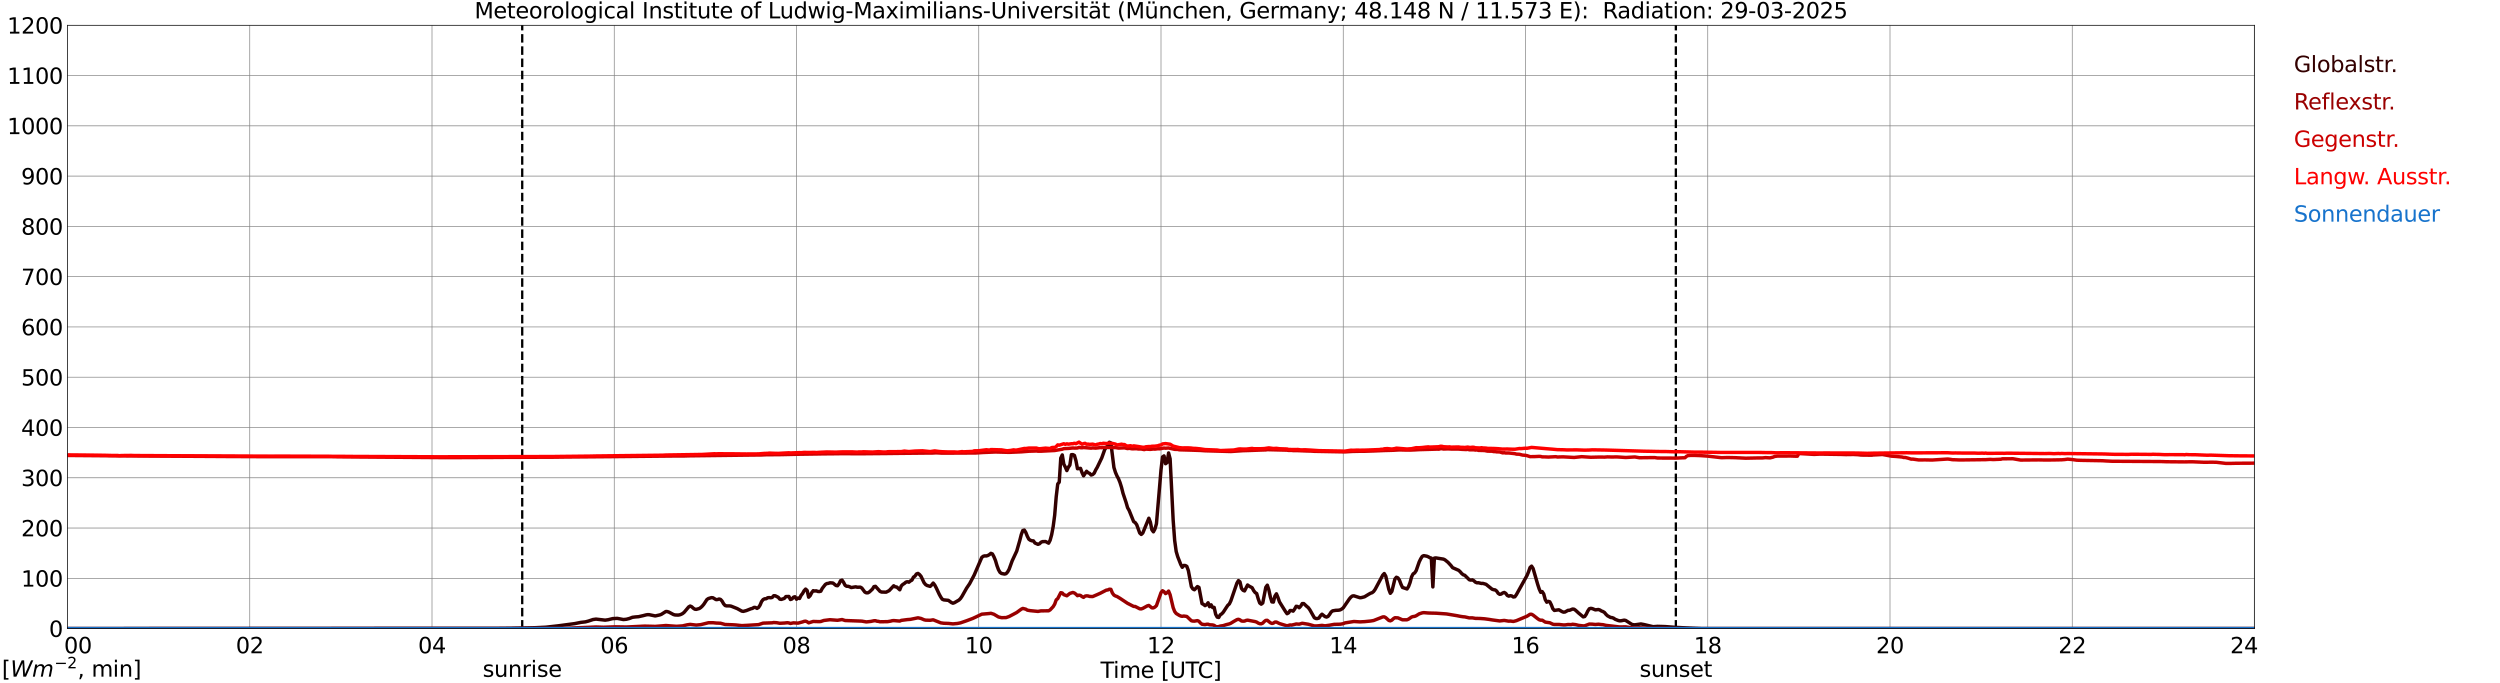 <?xml version="1.0" encoding="utf-8" standalone="no"?>
<!DOCTYPE svg PUBLIC "-//W3C//DTD SVG 1.1//EN"
  "http://www.w3.org/Graphics/SVG/1.1/DTD/svg11.dtd">
<svg xmlns:xlink="http://www.w3.org/1999/xlink" width="1085.4pt" height="296.64pt" viewBox="0 0 1085.4 296.64" xmlns="http://www.w3.org/2000/svg" version="1.1">
 <defs>
  <style type="text/css">*{stroke-linejoin: round; stroke-linecap: butt}</style>
 </defs>
 <g id="figure_1">
  <g id="patch_1">
   <path d="M 0 296.64 
L 1085.4 296.64 
L 1085.4 0 
L 0 0 
z
" style="fill: #ffffff"/>
  </g>
  <g id="axes_1">
   <g id="patch_2">
    <path d="M 29.306 272.909 
L 978.814 272.909 
L 978.814 10.976 
L 29.306 10.976 
z
" style="fill: #ffffff"/>
   </g>
   <g id="patch_3">
    <path d="M 978.814 272.909 
L 978.814 272.909 
L 978.814 10.976 
L 978.814 10.976 
z
" clip-path="url(#p938b6d99fc)" style="fill: #d3d3d3; opacity: 0.25; stroke: #d3d3d3; stroke-linejoin: miter"/>
   </g>
   <g id="matplotlib.axis_1">
    <g id="xtick_1">
     <g id="line2d_1">
      <path d="M 29.306 272.909 
L 29.306 10.976 
" clip-path="url(#p938b6d99fc)" style="fill: none; stroke: #808080; stroke-width: 0.3; stroke-linecap: square"/>
     </g>
     <g id="line2d_2"/>
     <g id="text_1">
      <!--    00 -->
      <g transform="translate(18.733 283.627) scale(0.095 -0.095)">
       <defs>
        <path id="DejaVuSans-20" transform="scale(0.016)"/>
        <path id="DejaVuSans-30" d="M 2034 4250 
Q 1547 4250 1301 3770 
Q 1056 3291 1056 2328 
Q 1056 1369 1301 889 
Q 1547 409 2034 409 
Q 2525 409 2770 889 
Q 3016 1369 3016 2328 
Q 3016 3291 2770 3770 
Q 2525 4250 2034 4250 
z
M 2034 4750 
Q 2819 4750 3233 4129 
Q 3647 3509 3647 2328 
Q 3647 1150 3233 529 
Q 2819 -91 2034 -91 
Q 1250 -91 836 529 
Q 422 1150 422 2328 
Q 422 3509 836 4129 
Q 1250 4750 2034 4750 
z
" transform="scale(0.016)"/>
       </defs>
       <use xlink:href="#DejaVuSans-20"/>
       <use xlink:href="#DejaVuSans-20" transform="translate(31.787 0)"/>
       <use xlink:href="#DejaVuSans-20" transform="translate(63.574 0)"/>
       <use xlink:href="#DejaVuSans-30" transform="translate(95.361 0)"/>
       <use xlink:href="#DejaVuSans-30" transform="translate(158.984 0)"/>
      </g>
     </g>
    </g>
    <g id="xtick_2">
     <g id="line2d_3">
      <path d="M 108.431 272.909 
L 108.431 10.976 
" clip-path="url(#p938b6d99fc)" style="fill: none; stroke: #808080; stroke-width: 0.3; stroke-linecap: square"/>
     </g>
     <g id="line2d_4"/>
     <g id="text_2">
      <!-- 02 -->
      <g transform="translate(102.387 283.627) scale(0.095 -0.095)">
       <defs>
        <path id="DejaVuSans-32" d="M 1228 531 
L 3431 531 
L 3431 0 
L 469 0 
L 469 531 
Q 828 903 1448 1529 
Q 2069 2156 2228 2338 
Q 2531 2678 2651 2914 
Q 2772 3150 2772 3378 
Q 2772 3750 2511 3984 
Q 2250 4219 1831 4219 
Q 1534 4219 1204 4116 
Q 875 4013 500 3803 
L 500 4441 
Q 881 4594 1212 4672 
Q 1544 4750 1819 4750 
Q 2544 4750 2975 4387 
Q 3406 4025 3406 3419 
Q 3406 3131 3298 2873 
Q 3191 2616 2906 2266 
Q 2828 2175 2409 1742 
Q 1991 1309 1228 531 
z
" transform="scale(0.016)"/>
       </defs>
       <use xlink:href="#DejaVuSans-30"/>
       <use xlink:href="#DejaVuSans-32" transform="translate(63.623 0)"/>
      </g>
     </g>
    </g>
    <g id="xtick_3">
     <g id="line2d_5">
      <path d="M 187.557 272.909 
L 187.557 10.976 
" clip-path="url(#p938b6d99fc)" style="fill: none; stroke: #808080; stroke-width: 0.3; stroke-linecap: square"/>
     </g>
     <g id="line2d_6"/>
     <g id="text_3">
      <!-- 04 -->
      <g transform="translate(181.513 283.627) scale(0.095 -0.095)">
       <defs>
        <path id="DejaVuSans-34" d="M 2419 4116 
L 825 1625 
L 2419 1625 
L 2419 4116 
z
M 2253 4666 
L 3047 4666 
L 3047 1625 
L 3713 1625 
L 3713 1100 
L 3047 1100 
L 3047 0 
L 2419 0 
L 2419 1100 
L 313 1100 
L 313 1709 
L 2253 4666 
z
" transform="scale(0.016)"/>
       </defs>
       <use xlink:href="#DejaVuSans-30"/>
       <use xlink:href="#DejaVuSans-34" transform="translate(63.623 0)"/>
      </g>
     </g>
    </g>
    <g id="xtick_4">
     <g id="line2d_7">
      <path d="M 266.683 272.909 
L 266.683 10.976 
" clip-path="url(#p938b6d99fc)" style="fill: none; stroke: #808080; stroke-width: 0.3; stroke-linecap: square"/>
     </g>
     <g id="line2d_8"/>
     <g id="text_4">
      <!-- 06 -->
      <g transform="translate(260.638 283.627) scale(0.095 -0.095)">
       <defs>
        <path id="DejaVuSans-36" d="M 2113 2584 
Q 1688 2584 1439 2293 
Q 1191 2003 1191 1497 
Q 1191 994 1439 701 
Q 1688 409 2113 409 
Q 2538 409 2786 701 
Q 3034 994 3034 1497 
Q 3034 2003 2786 2293 
Q 2538 2584 2113 2584 
z
M 3366 4563 
L 3366 3988 
Q 3128 4100 2886 4159 
Q 2644 4219 2406 4219 
Q 1781 4219 1451 3797 
Q 1122 3375 1075 2522 
Q 1259 2794 1537 2939 
Q 1816 3084 2150 3084 
Q 2853 3084 3261 2657 
Q 3669 2231 3669 1497 
Q 3669 778 3244 343 
Q 2819 -91 2113 -91 
Q 1303 -91 875 529 
Q 447 1150 447 2328 
Q 447 3434 972 4092 
Q 1497 4750 2381 4750 
Q 2619 4750 2861 4703 
Q 3103 4656 3366 4563 
z
" transform="scale(0.016)"/>
       </defs>
       <use xlink:href="#DejaVuSans-30"/>
       <use xlink:href="#DejaVuSans-36" transform="translate(63.623 0)"/>
      </g>
     </g>
    </g>
    <g id="xtick_5">
     <g id="line2d_9">
      <path d="M 345.808 272.909 
L 345.808 10.976 
" clip-path="url(#p938b6d99fc)" style="fill: none; stroke: #808080; stroke-width: 0.3; stroke-linecap: square"/>
     </g>
     <g id="line2d_10"/>
     <g id="text_5">
      <!-- 08 -->
      <g transform="translate(339.764 283.627) scale(0.095 -0.095)">
       <defs>
        <path id="DejaVuSans-38" d="M 2034 2216 
Q 1584 2216 1326 1975 
Q 1069 1734 1069 1313 
Q 1069 891 1326 650 
Q 1584 409 2034 409 
Q 2484 409 2743 651 
Q 3003 894 3003 1313 
Q 3003 1734 2745 1975 
Q 2488 2216 2034 2216 
z
M 1403 2484 
Q 997 2584 770 2862 
Q 544 3141 544 3541 
Q 544 4100 942 4425 
Q 1341 4750 2034 4750 
Q 2731 4750 3128 4425 
Q 3525 4100 3525 3541 
Q 3525 3141 3298 2862 
Q 3072 2584 2669 2484 
Q 3125 2378 3379 2068 
Q 3634 1759 3634 1313 
Q 3634 634 3220 271 
Q 2806 -91 2034 -91 
Q 1263 -91 848 271 
Q 434 634 434 1313 
Q 434 1759 690 2068 
Q 947 2378 1403 2484 
z
M 1172 3481 
Q 1172 3119 1398 2916 
Q 1625 2713 2034 2713 
Q 2441 2713 2670 2916 
Q 2900 3119 2900 3481 
Q 2900 3844 2670 4047 
Q 2441 4250 2034 4250 
Q 1625 4250 1398 4047 
Q 1172 3844 1172 3481 
z
" transform="scale(0.016)"/>
       </defs>
       <use xlink:href="#DejaVuSans-30"/>
       <use xlink:href="#DejaVuSans-38" transform="translate(63.623 0)"/>
      </g>
     </g>
    </g>
    <g id="xtick_6">
     <g id="line2d_11">
      <path d="M 424.934 272.909 
L 424.934 10.976 
" clip-path="url(#p938b6d99fc)" style="fill: none; stroke: #808080; stroke-width: 0.3; stroke-linecap: square"/>
     </g>
     <g id="line2d_12"/>
     <g id="text_6">
      <!-- 10 -->
      <g transform="translate(418.89 283.627) scale(0.095 -0.095)">
       <defs>
        <path id="DejaVuSans-31" d="M 794 531 
L 1825 531 
L 1825 4091 
L 703 3866 
L 703 4441 
L 1819 4666 
L 2450 4666 
L 2450 531 
L 3481 531 
L 3481 0 
L 794 0 
L 794 531 
z
" transform="scale(0.016)"/>
       </defs>
       <use xlink:href="#DejaVuSans-31"/>
       <use xlink:href="#DejaVuSans-30" transform="translate(63.623 0)"/>
      </g>
     </g>
    </g>
    <g id="xtick_7">
     <g id="line2d_13">
      <path d="M 504.06 272.909 
L 504.06 10.976 
" clip-path="url(#p938b6d99fc)" style="fill: none; stroke: #808080; stroke-width: 0.3; stroke-linecap: square"/>
     </g>
     <g id="line2d_14"/>
     <g id="text_7">
      <!-- 12 -->
      <g transform="translate(498.015 283.627) scale(0.095 -0.095)">
       <use xlink:href="#DejaVuSans-31"/>
       <use xlink:href="#DejaVuSans-32" transform="translate(63.623 0)"/>
      </g>
     </g>
    </g>
    <g id="xtick_8">
     <g id="line2d_15">
      <path d="M 583.185 272.909 
L 583.185 10.976 
" clip-path="url(#p938b6d99fc)" style="fill: none; stroke: #808080; stroke-width: 0.3; stroke-linecap: square"/>
     </g>
     <g id="line2d_16"/>
     <g id="text_8">
      <!-- 14 -->
      <g transform="translate(577.141 283.627) scale(0.095 -0.095)">
       <use xlink:href="#DejaVuSans-31"/>
       <use xlink:href="#DejaVuSans-34" transform="translate(63.623 0)"/>
      </g>
     </g>
    </g>
    <g id="xtick_9">
     <g id="line2d_17">
      <path d="M 662.311 272.909 
L 662.311 10.976 
" clip-path="url(#p938b6d99fc)" style="fill: none; stroke: #808080; stroke-width: 0.3; stroke-linecap: square"/>
     </g>
     <g id="line2d_18"/>
     <g id="text_9">
      <!-- 16 -->
      <g transform="translate(656.267 283.627) scale(0.095 -0.095)">
       <use xlink:href="#DejaVuSans-31"/>
       <use xlink:href="#DejaVuSans-36" transform="translate(63.623 0)"/>
      </g>
     </g>
    </g>
    <g id="xtick_10">
     <g id="line2d_19">
      <path d="M 741.437 272.909 
L 741.437 10.976 
" clip-path="url(#p938b6d99fc)" style="fill: none; stroke: #808080; stroke-width: 0.3; stroke-linecap: square"/>
     </g>
     <g id="line2d_20"/>
     <g id="text_10">
      <!-- 18 -->
      <g transform="translate(735.392 283.627) scale(0.095 -0.095)">
       <use xlink:href="#DejaVuSans-31"/>
       <use xlink:href="#DejaVuSans-38" transform="translate(63.623 0)"/>
      </g>
     </g>
    </g>
    <g id="xtick_11">
     <g id="line2d_21">
      <path d="M 820.562 272.909 
L 820.562 10.976 
" clip-path="url(#p938b6d99fc)" style="fill: none; stroke: #808080; stroke-width: 0.3; stroke-linecap: square"/>
     </g>
     <g id="line2d_22"/>
     <g id="text_11">
      <!-- 20 -->
      <g transform="translate(814.518 283.627) scale(0.095 -0.095)">
       <use xlink:href="#DejaVuSans-32"/>
       <use xlink:href="#DejaVuSans-30" transform="translate(63.623 0)"/>
      </g>
     </g>
    </g>
    <g id="xtick_12">
     <g id="line2d_23">
      <path d="M 899.688 272.909 
L 899.688 10.976 
" clip-path="url(#p938b6d99fc)" style="fill: none; stroke: #808080; stroke-width: 0.3; stroke-linecap: square"/>
     </g>
     <g id="line2d_24"/>
     <g id="text_12">
      <!-- 22 -->
      <g transform="translate(893.644 283.627) scale(0.095 -0.095)">
       <use xlink:href="#DejaVuSans-32"/>
       <use xlink:href="#DejaVuSans-32" transform="translate(63.623 0)"/>
      </g>
     </g>
    </g>
    <g id="xtick_13">
     <g id="line2d_25">
      <path d="M 978.814 272.909 
L 978.814 10.976 
" clip-path="url(#p938b6d99fc)" style="fill: none; stroke: #808080; stroke-width: 0.3; stroke-linecap: square"/>
     </g>
     <g id="line2d_26"/>
     <g id="text_13">
      <!-- 24    -->
      <g transform="translate(968.241 283.627) scale(0.095 -0.095)">
       <use xlink:href="#DejaVuSans-32"/>
       <use xlink:href="#DejaVuSans-34" transform="translate(63.623 0)"/>
       <use xlink:href="#DejaVuSans-20" transform="translate(127.246 0)"/>
       <use xlink:href="#DejaVuSans-20" transform="translate(159.033 0)"/>
       <use xlink:href="#DejaVuSans-20" transform="translate(190.82 0)"/>
      </g>
     </g>
    </g>
    <g id="text_14">
     <!-- Time [UTC] -->
     <g transform="translate(477.806 294.322) scale(0.095 -0.095)">
      <defs>
       <path id="DejaVuSans-54" d="M -19 4666 
L 3928 4666 
L 3928 4134 
L 2272 4134 
L 2272 0 
L 1638 0 
L 1638 4134 
L -19 4134 
L -19 4666 
z
" transform="scale(0.016)"/>
       <path id="DejaVuSans-69" d="M 603 3500 
L 1178 3500 
L 1178 0 
L 603 0 
L 603 3500 
z
M 603 4863 
L 1178 4863 
L 1178 4134 
L 603 4134 
L 603 4863 
z
" transform="scale(0.016)"/>
       <path id="DejaVuSans-6d" d="M 3328 2828 
Q 3544 3216 3844 3400 
Q 4144 3584 4550 3584 
Q 5097 3584 5394 3201 
Q 5691 2819 5691 2113 
L 5691 0 
L 5113 0 
L 5113 2094 
Q 5113 2597 4934 2840 
Q 4756 3084 4391 3084 
Q 3944 3084 3684 2787 
Q 3425 2491 3425 1978 
L 3425 0 
L 2847 0 
L 2847 2094 
Q 2847 2600 2669 2842 
Q 2491 3084 2119 3084 
Q 1678 3084 1418 2786 
Q 1159 2488 1159 1978 
L 1159 0 
L 581 0 
L 581 3500 
L 1159 3500 
L 1159 2956 
Q 1356 3278 1631 3431 
Q 1906 3584 2284 3584 
Q 2666 3584 2933 3390 
Q 3200 3197 3328 2828 
z
" transform="scale(0.016)"/>
       <path id="DejaVuSans-65" d="M 3597 1894 
L 3597 1613 
L 953 1613 
Q 991 1019 1311 708 
Q 1631 397 2203 397 
Q 2534 397 2845 478 
Q 3156 559 3463 722 
L 3463 178 
Q 3153 47 2828 -22 
Q 2503 -91 2169 -91 
Q 1331 -91 842 396 
Q 353 884 353 1716 
Q 353 2575 817 3079 
Q 1281 3584 2069 3584 
Q 2775 3584 3186 3129 
Q 3597 2675 3597 1894 
z
M 3022 2063 
Q 3016 2534 2758 2815 
Q 2500 3097 2075 3097 
Q 1594 3097 1305 2825 
Q 1016 2553 972 2059 
L 3022 2063 
z
" transform="scale(0.016)"/>
       <path id="DejaVuSans-5b" d="M 550 4863 
L 1875 4863 
L 1875 4416 
L 1125 4416 
L 1125 -397 
L 1875 -397 
L 1875 -844 
L 550 -844 
L 550 4863 
z
" transform="scale(0.016)"/>
       <path id="DejaVuSans-55" d="M 556 4666 
L 1191 4666 
L 1191 1831 
Q 1191 1081 1462 751 
Q 1734 422 2344 422 
Q 2950 422 3222 751 
Q 3494 1081 3494 1831 
L 3494 4666 
L 4128 4666 
L 4128 1753 
Q 4128 841 3676 375 
Q 3225 -91 2344 -91 
Q 1459 -91 1007 375 
Q 556 841 556 1753 
L 556 4666 
z
" transform="scale(0.016)"/>
       <path id="DejaVuSans-43" d="M 4122 4306 
L 4122 3641 
Q 3803 3938 3442 4084 
Q 3081 4231 2675 4231 
Q 1875 4231 1450 3742 
Q 1025 3253 1025 2328 
Q 1025 1406 1450 917 
Q 1875 428 2675 428 
Q 3081 428 3442 575 
Q 3803 722 4122 1019 
L 4122 359 
Q 3791 134 3420 21 
Q 3050 -91 2638 -91 
Q 1578 -91 968 557 
Q 359 1206 359 2328 
Q 359 3453 968 4101 
Q 1578 4750 2638 4750 
Q 3056 4750 3426 4639 
Q 3797 4528 4122 4306 
z
" transform="scale(0.016)"/>
       <path id="DejaVuSans-5d" d="M 1947 4863 
L 1947 -844 
L 622 -844 
L 622 -397 
L 1369 -397 
L 1369 4416 
L 622 4416 
L 622 4863 
L 1947 4863 
z
" transform="scale(0.016)"/>
      </defs>
      <use xlink:href="#DejaVuSans-54"/>
      <use xlink:href="#DejaVuSans-69" transform="translate(57.959 0)"/>
      <use xlink:href="#DejaVuSans-6d" transform="translate(85.742 0)"/>
      <use xlink:href="#DejaVuSans-65" transform="translate(183.154 0)"/>
      <use xlink:href="#DejaVuSans-20" transform="translate(244.678 0)"/>
      <use xlink:href="#DejaVuSans-5b" transform="translate(276.465 0)"/>
      <use xlink:href="#DejaVuSans-55" transform="translate(315.479 0)"/>
      <use xlink:href="#DejaVuSans-54" transform="translate(388.672 0)"/>
      <use xlink:href="#DejaVuSans-43" transform="translate(443.881 0)"/>
      <use xlink:href="#DejaVuSans-5d" transform="translate(513.705 0)"/>
     </g>
    </g>
   </g>
   <g id="matplotlib.axis_2">
    <g id="ytick_1">
     <g id="line2d_27">
      <path d="M 29.306 272.909 
L 978.814 272.909 
" clip-path="url(#p938b6d99fc)" style="fill: none; stroke: #808080; stroke-width: 0.3; stroke-linecap: square"/>
     </g>
     <g id="line2d_28"/>
     <g id="text_15">
      <!-- 0 -->
      <g transform="translate(21.261 276.518) scale(0.095 -0.095)">
       <use xlink:href="#DejaVuSans-30"/>
      </g>
     </g>
    </g>
    <g id="ytick_2">
     <g id="line2d_29">
      <path d="M 29.306 251.081 
L 978.814 251.081 
" clip-path="url(#p938b6d99fc)" style="fill: none; stroke: #808080; stroke-width: 0.3; stroke-linecap: square"/>
     </g>
     <g id="line2d_30"/>
     <g id="text_16">
      <!-- 100 -->
      <g transform="translate(9.173 254.69) scale(0.095 -0.095)">
       <use xlink:href="#DejaVuSans-31"/>
       <use xlink:href="#DejaVuSans-30" transform="translate(63.623 0)"/>
       <use xlink:href="#DejaVuSans-30" transform="translate(127.246 0)"/>
      </g>
     </g>
    </g>
    <g id="ytick_3">
     <g id="line2d_31">
      <path d="M 29.306 229.253 
L 978.814 229.253 
" clip-path="url(#p938b6d99fc)" style="fill: none; stroke: #808080; stroke-width: 0.3; stroke-linecap: square"/>
     </g>
     <g id="line2d_32"/>
     <g id="text_17">
      <!-- 200 -->
      <g transform="translate(9.173 232.863) scale(0.095 -0.095)">
       <use xlink:href="#DejaVuSans-32"/>
       <use xlink:href="#DejaVuSans-30" transform="translate(63.623 0)"/>
       <use xlink:href="#DejaVuSans-30" transform="translate(127.246 0)"/>
      </g>
     </g>
    </g>
    <g id="ytick_4">
     <g id="line2d_33">
      <path d="M 29.306 207.426 
L 978.814 207.426 
" clip-path="url(#p938b6d99fc)" style="fill: none; stroke: #808080; stroke-width: 0.3; stroke-linecap: square"/>
     </g>
     <g id="line2d_34"/>
     <g id="text_18">
      <!-- 300 -->
      <g transform="translate(9.173 211.035) scale(0.095 -0.095)">
       <defs>
        <path id="DejaVuSans-33" d="M 2597 2516 
Q 3050 2419 3304 2112 
Q 3559 1806 3559 1356 
Q 3559 666 3084 287 
Q 2609 -91 1734 -91 
Q 1441 -91 1130 -33 
Q 819 25 488 141 
L 488 750 
Q 750 597 1062 519 
Q 1375 441 1716 441 
Q 2309 441 2620 675 
Q 2931 909 2931 1356 
Q 2931 1769 2642 2001 
Q 2353 2234 1838 2234 
L 1294 2234 
L 1294 2753 
L 1863 2753 
Q 2328 2753 2575 2939 
Q 2822 3125 2822 3475 
Q 2822 3834 2567 4026 
Q 2313 4219 1838 4219 
Q 1578 4219 1281 4162 
Q 984 4106 628 3988 
L 628 4550 
Q 988 4650 1302 4700 
Q 1616 4750 1894 4750 
Q 2613 4750 3031 4423 
Q 3450 4097 3450 3541 
Q 3450 3153 3228 2886 
Q 3006 2619 2597 2516 
z
" transform="scale(0.016)"/>
       </defs>
       <use xlink:href="#DejaVuSans-33"/>
       <use xlink:href="#DejaVuSans-30" transform="translate(63.623 0)"/>
       <use xlink:href="#DejaVuSans-30" transform="translate(127.246 0)"/>
      </g>
     </g>
    </g>
    <g id="ytick_5">
     <g id="line2d_35">
      <path d="M 29.306 185.598 
L 978.814 185.598 
" clip-path="url(#p938b6d99fc)" style="fill: none; stroke: #808080; stroke-width: 0.3; stroke-linecap: square"/>
     </g>
     <g id="line2d_36"/>
     <g id="text_19">
      <!-- 400 -->
      <g transform="translate(9.173 189.207) scale(0.095 -0.095)">
       <use xlink:href="#DejaVuSans-34"/>
       <use xlink:href="#DejaVuSans-30" transform="translate(63.623 0)"/>
       <use xlink:href="#DejaVuSans-30" transform="translate(127.246 0)"/>
      </g>
     </g>
    </g>
    <g id="ytick_6">
     <g id="line2d_37">
      <path d="M 29.306 163.77 
L 978.814 163.77 
" clip-path="url(#p938b6d99fc)" style="fill: none; stroke: #808080; stroke-width: 0.3; stroke-linecap: square"/>
     </g>
     <g id="line2d_38"/>
     <g id="text_20">
      <!-- 500 -->
      <g transform="translate(9.173 167.379) scale(0.095 -0.095)">
       <defs>
        <path id="DejaVuSans-35" d="M 691 4666 
L 3169 4666 
L 3169 4134 
L 1269 4134 
L 1269 2991 
Q 1406 3038 1543 3061 
Q 1681 3084 1819 3084 
Q 2600 3084 3056 2656 
Q 3513 2228 3513 1497 
Q 3513 744 3044 326 
Q 2575 -91 1722 -91 
Q 1428 -91 1123 -41 
Q 819 9 494 109 
L 494 744 
Q 775 591 1075 516 
Q 1375 441 1709 441 
Q 2250 441 2565 725 
Q 2881 1009 2881 1497 
Q 2881 1984 2565 2268 
Q 2250 2553 1709 2553 
Q 1456 2553 1204 2497 
Q 953 2441 691 2322 
L 691 4666 
z
" transform="scale(0.016)"/>
       </defs>
       <use xlink:href="#DejaVuSans-35"/>
       <use xlink:href="#DejaVuSans-30" transform="translate(63.623 0)"/>
       <use xlink:href="#DejaVuSans-30" transform="translate(127.246 0)"/>
      </g>
     </g>
    </g>
    <g id="ytick_7">
     <g id="line2d_39">
      <path d="M 29.306 141.942 
L 978.814 141.942 
" clip-path="url(#p938b6d99fc)" style="fill: none; stroke: #808080; stroke-width: 0.3; stroke-linecap: square"/>
     </g>
     <g id="line2d_40"/>
     <g id="text_21">
      <!-- 600 -->
      <g transform="translate(9.173 145.551) scale(0.095 -0.095)">
       <use xlink:href="#DejaVuSans-36"/>
       <use xlink:href="#DejaVuSans-30" transform="translate(63.623 0)"/>
       <use xlink:href="#DejaVuSans-30" transform="translate(127.246 0)"/>
      </g>
     </g>
    </g>
    <g id="ytick_8">
     <g id="line2d_41">
      <path d="M 29.306 120.114 
L 978.814 120.114 
" clip-path="url(#p938b6d99fc)" style="fill: none; stroke: #808080; stroke-width: 0.3; stroke-linecap: square"/>
     </g>
     <g id="line2d_42"/>
     <g id="text_22">
      <!-- 700 -->
      <g transform="translate(9.173 123.724) scale(0.095 -0.095)">
       <defs>
        <path id="DejaVuSans-37" d="M 525 4666 
L 3525 4666 
L 3525 4397 
L 1831 0 
L 1172 0 
L 2766 4134 
L 525 4134 
L 525 4666 
z
" transform="scale(0.016)"/>
       </defs>
       <use xlink:href="#DejaVuSans-37"/>
       <use xlink:href="#DejaVuSans-30" transform="translate(63.623 0)"/>
       <use xlink:href="#DejaVuSans-30" transform="translate(127.246 0)"/>
      </g>
     </g>
    </g>
    <g id="ytick_9">
     <g id="line2d_43">
      <path d="M 29.306 98.287 
L 978.814 98.287 
" clip-path="url(#p938b6d99fc)" style="fill: none; stroke: #808080; stroke-width: 0.3; stroke-linecap: square"/>
     </g>
     <g id="line2d_44"/>
     <g id="text_23">
      <!-- 800 -->
      <g transform="translate(9.173 101.896) scale(0.095 -0.095)">
       <use xlink:href="#DejaVuSans-38"/>
       <use xlink:href="#DejaVuSans-30" transform="translate(63.623 0)"/>
       <use xlink:href="#DejaVuSans-30" transform="translate(127.246 0)"/>
      </g>
     </g>
    </g>
    <g id="ytick_10">
     <g id="line2d_45">
      <path d="M 29.306 76.459 
L 978.814 76.459 
" clip-path="url(#p938b6d99fc)" style="fill: none; stroke: #808080; stroke-width: 0.3; stroke-linecap: square"/>
     </g>
     <g id="line2d_46"/>
     <g id="text_24">
      <!-- 900 -->
      <g transform="translate(9.173 80.068) scale(0.095 -0.095)">
       <defs>
        <path id="DejaVuSans-39" d="M 703 97 
L 703 672 
Q 941 559 1184 500 
Q 1428 441 1663 441 
Q 2288 441 2617 861 
Q 2947 1281 2994 2138 
Q 2813 1869 2534 1725 
Q 2256 1581 1919 1581 
Q 1219 1581 811 2004 
Q 403 2428 403 3163 
Q 403 3881 828 4315 
Q 1253 4750 1959 4750 
Q 2769 4750 3195 4129 
Q 3622 3509 3622 2328 
Q 3622 1225 3098 567 
Q 2575 -91 1691 -91 
Q 1453 -91 1209 -44 
Q 966 3 703 97 
z
M 1959 2075 
Q 2384 2075 2632 2365 
Q 2881 2656 2881 3163 
Q 2881 3666 2632 3958 
Q 2384 4250 1959 4250 
Q 1534 4250 1286 3958 
Q 1038 3666 1038 3163 
Q 1038 2656 1286 2365 
Q 1534 2075 1959 2075 
z
" transform="scale(0.016)"/>
       </defs>
       <use xlink:href="#DejaVuSans-39"/>
       <use xlink:href="#DejaVuSans-30" transform="translate(63.623 0)"/>
       <use xlink:href="#DejaVuSans-30" transform="translate(127.246 0)"/>
      </g>
     </g>
    </g>
    <g id="ytick_11">
     <g id="line2d_47">
      <path d="M 29.306 54.631 
L 978.814 54.631 
" clip-path="url(#p938b6d99fc)" style="fill: none; stroke: #808080; stroke-width: 0.3; stroke-linecap: square"/>
     </g>
     <g id="line2d_48"/>
     <g id="text_25">
      <!-- 1000 -->
      <g transform="translate(3.128 58.24) scale(0.095 -0.095)">
       <use xlink:href="#DejaVuSans-31"/>
       <use xlink:href="#DejaVuSans-30" transform="translate(63.623 0)"/>
       <use xlink:href="#DejaVuSans-30" transform="translate(127.246 0)"/>
       <use xlink:href="#DejaVuSans-30" transform="translate(190.869 0)"/>
      </g>
     </g>
    </g>
    <g id="ytick_12">
     <g id="line2d_49">
      <path d="M 29.306 32.803 
L 978.814 32.803 
" clip-path="url(#p938b6d99fc)" style="fill: none; stroke: #808080; stroke-width: 0.3; stroke-linecap: square"/>
     </g>
     <g id="line2d_50"/>
     <g id="text_26">
      <!-- 1100 -->
      <g transform="translate(3.128 36.413) scale(0.095 -0.095)">
       <use xlink:href="#DejaVuSans-31"/>
       <use xlink:href="#DejaVuSans-31" transform="translate(63.623 0)"/>
       <use xlink:href="#DejaVuSans-30" transform="translate(127.246 0)"/>
       <use xlink:href="#DejaVuSans-30" transform="translate(190.869 0)"/>
      </g>
     </g>
    </g>
    <g id="ytick_13">
     <g id="line2d_51">
      <path d="M 29.306 10.976 
L 978.814 10.976 
" clip-path="url(#p938b6d99fc)" style="fill: none; stroke: #808080; stroke-width: 0.3; stroke-linecap: square"/>
     </g>
     <g id="line2d_52"/>
     <g id="text_27">
      <!-- 1200 -->
      <g transform="translate(3.128 14.585) scale(0.095 -0.095)">
       <use xlink:href="#DejaVuSans-31"/>
       <use xlink:href="#DejaVuSans-32" transform="translate(63.623 0)"/>
       <use xlink:href="#DejaVuSans-30" transform="translate(127.246 0)"/>
       <use xlink:href="#DejaVuSans-30" transform="translate(190.869 0)"/>
      </g>
     </g>
    </g>
   </g>
   <g id="line2d_53">
    <path d="M 226.724 272.909 
L 226.724 10.976 
" clip-path="url(#p938b6d99fc)" style="fill: none; stroke-dasharray: 3.7,1.6; stroke-dashoffset: 0; stroke: #000000"/>
   </g>
   <g id="line2d_54">
    <path d="M 727.59 272.909 
L 727.59 10.976 
" clip-path="url(#p938b6d99fc)" style="fill: none; stroke-dasharray: 3.7,1.6; stroke-dashoffset: 0; stroke: #000000"/>
   </g>
   <g id="line2d_55">
    <path d="M 29.306 272.909 
L 217.229 272.808 
L 222.504 272.747 
L 226.461 272.667 
L 228.439 272.625 
L 232.395 272.525 
L 237.011 272.302 
L 242.286 271.713 
L 249.539 270.741 
L 252.176 270.213 
L 254.155 269.99 
L 255.473 269.646 
L 257.451 268.978 
L 258.77 268.794 
L 262.726 269.242 
L 264.045 269.058 
L 266.023 268.572 
L 268.002 268.471 
L 270.639 268.978 
L 271.958 268.855 
L 273.277 268.511 
L 274.595 268.004 
L 275.914 267.843 
L 277.233 267.742 
L 279.211 267.295 
L 280.53 266.95 
L 281.189 266.849 
L 281.849 266.869 
L 284.486 267.417 
L 286.464 266.972 
L 287.124 266.727 
L 289.102 265.472 
L 289.761 265.533 
L 290.42 265.756 
L 292.399 266.808 
L 293.058 266.991 
L 294.377 267.052 
L 295.036 266.95 
L 295.696 266.727 
L 296.355 266.384 
L 297.014 265.856 
L 298.992 263.505 
L 299.652 263.121 
L 300.311 263.425 
L 300.971 264.031 
L 301.63 264.479 
L 302.289 264.56 
L 303.608 264.195 
L 304.267 263.748 
L 304.927 263.121 
L 305.586 262.329 
L 306.905 260.303 
L 307.564 259.858 
L 308.883 259.472 
L 309.543 259.533 
L 310.861 260.323 
L 311.521 260.303 
L 312.18 260.061 
L 312.839 260.242 
L 313.499 260.971 
L 314.158 262.148 
L 314.818 262.896 
L 315.477 263.06 
L 316.796 263.06 
L 317.455 263.18 
L 320.093 264.234 
L 322.071 265.33 
L 322.73 265.431 
L 324.049 265.086 
L 326.027 264.296 
L 326.686 264.134 
L 327.346 263.708 
L 328.005 263.728 
L 328.665 264.134 
L 329.324 263.728 
L 329.983 262.735 
L 330.643 261.174 
L 331.302 260.323 
L 331.961 259.978 
L 332.621 259.958 
L 333.28 259.533 
L 333.94 259.452 
L 334.599 259.533 
L 335.258 259.391 
L 335.918 258.642 
L 336.577 258.662 
L 337.896 259.33 
L 338.555 260.12 
L 339.215 260.242 
L 340.533 259.797 
L 341.193 259.007 
L 342.512 258.965 
L 343.171 260.284 
L 343.83 260.061 
L 344.49 259.269 
L 345.149 259.087 
L 345.808 260.161 
L 346.468 259.635 
L 347.127 259.836 
L 347.787 258.478 
L 348.446 257.669 
L 349.105 256.472 
L 349.765 255.763 
L 350.424 256.35 
L 351.083 259.269 
L 351.743 258.601 
L 352.402 257.324 
L 353.062 256.453 
L 353.721 256.595 
L 354.38 256.514 
L 355.04 256.776 
L 355.699 256.837 
L 356.359 256.675 
L 357.018 255.418 
L 358.337 253.737 
L 358.996 253.351 
L 359.655 253.27 
L 360.315 253.028 
L 361.634 253.128 
L 362.952 254.202 
L 363.612 254.305 
L 364.271 253.473 
L 364.93 252.116 
L 365.59 251.871 
L 366.249 252.845 
L 366.909 254.122 
L 367.568 254.528 
L 368.227 254.547 
L 368.887 254.75 
L 369.546 255.095 
L 371.524 254.77 
L 372.184 254.953 
L 373.502 254.912 
L 374.162 255.298 
L 375.481 257.06 
L 376.14 257.385 
L 376.799 257.385 
L 377.459 257.001 
L 378.777 255.763 
L 379.437 254.689 
L 380.096 254.567 
L 381.415 256.027 
L 382.074 256.756 
L 382.734 257.04 
L 384.712 257.101 
L 386.031 256.433 
L 388.009 254.325 
L 388.668 254.79 
L 389.328 254.851 
L 390.646 256.067 
L 391.306 254.386 
L 391.965 253.737 
L 392.624 253.331 
L 393.284 252.764 
L 393.943 252.541 
L 394.603 252.764 
L 395.262 252.216 
L 395.921 251.871 
L 396.581 250.575 
L 397.24 250.129 
L 397.899 249.175 
L 398.559 248.953 
L 399.218 249.44 
L 399.878 250.23 
L 401.196 253.006 
L 401.856 253.796 
L 402.515 254.202 
L 403.834 254.589 
L 404.493 253.96 
L 405.153 253.148 
L 405.812 253.98 
L 406.471 255.215 
L 407.79 258.033 
L 408.45 259.229 
L 409.109 260.181 
L 409.768 260.445 
L 411.746 260.648 
L 413.065 261.6 
L 413.725 261.884 
L 414.384 261.661 
L 416.362 260.506 
L 417.022 259.836 
L 417.681 258.865 
L 419.659 255.357 
L 420.978 253.412 
L 422.956 249.662 
L 426.253 242.003 
L 426.912 241.494 
L 427.572 241.333 
L 428.231 241.374 
L 428.89 241.171 
L 429.55 240.785 
L 430.209 240.239 
L 430.869 240.501 
L 431.528 241.739 
L 432.187 243.339 
L 432.847 245.57 
L 433.506 247.353 
L 434.165 248.508 
L 434.825 248.975 
L 436.144 249.237 
L 436.803 249.055 
L 437.462 248.326 
L 438.122 247.15 
L 439.44 243.502 
L 441.419 239.266 
L 442.737 234.686 
L 443.397 232.091 
L 444.056 230.327 
L 444.716 230.126 
L 445.375 231.2 
L 446.034 232.861 
L 446.694 234.119 
L 447.353 234.564 
L 448.012 234.787 
L 448.672 234.828 
L 449.331 235.76 
L 450.65 236.328 
L 451.309 236.083 
L 451.969 235.435 
L 452.628 235.151 
L 453.947 235.112 
L 455.266 235.821 
L 455.925 234.544 
L 456.584 232.152 
L 457.244 228.646 
L 457.903 223.661 
L 458.563 215.696 
L 459.222 210.121 
L 459.881 209.331 
L 460.541 198.893 
L 461.2 197.516 
L 461.859 201.528 
L 462.519 202.785 
L 463.178 204.304 
L 463.838 202.866 
L 464.497 201.914 
L 465.156 197.413 
L 465.816 197.374 
L 466.475 197.738 
L 467.134 200.028 
L 467.794 203.494 
L 469.113 203.352 
L 469.772 205.177 
L 470.431 206.574 
L 471.75 204.61 
L 472.409 205.238 
L 473.069 205.52 
L 473.728 206.229 
L 474.388 206.029 
L 475.047 205.439 
L 475.706 204.02 
L 476.366 202.907 
L 478.344 198.793 
L 479.663 195.084 
L 480.322 194.191 
L 480.981 193.543 
L 481.641 192.002 
L 482.3 192.327 
L 483.619 202.946 
L 484.278 205.075 
L 484.938 206.616 
L 485.597 207.832 
L 486.256 209.473 
L 486.916 211.582 
L 487.575 214.194 
L 488.894 218.147 
L 489.553 220.417 
L 490.213 221.572 
L 492.191 226.477 
L 492.85 226.883 
L 493.51 227.795 
L 494.828 231.423 
L 495.488 232.03 
L 496.147 231.423 
L 498.785 224.997 
L 499.444 226.699 
L 500.103 230.004 
L 500.763 230.895 
L 501.422 229.679 
L 502.082 227.389 
L 503.4 211.885 
L 504.06 204.02 
L 504.719 198.406 
L 505.379 197.941 
L 506.038 201.325 
L 506.697 200.818 
L 507.357 196.645 
L 508.016 199.218 
L 509.335 225.767 
L 509.994 234.645 
L 510.654 239.427 
L 511.313 241.678 
L 512.632 245.063 
L 513.291 246.299 
L 513.95 245.489 
L 514.61 245.528 
L 515.269 245.893 
L 515.929 247.698 
L 517.247 254.709 
L 517.907 255.702 
L 518.566 256.047 
L 519.885 254.67 
L 520.544 255.034 
L 521.863 262.047 
L 522.522 262.412 
L 523.182 262.938 
L 523.841 262.532 
L 524.501 261.702 
L 525.16 263.383 
L 525.819 262.593 
L 526.479 263.77 
L 527.138 263.708 
L 527.797 266.708 
L 528.457 267.923 
L 529.116 268.085 
L 529.776 266.93 
L 530.435 266.505 
L 531.094 265.795 
L 532.413 263.77 
L 533.073 262.796 
L 533.732 262.209 
L 534.391 260.851 
L 537.029 253.148 
L 537.688 252.074 
L 538.348 252.622 
L 539.007 255.46 
L 539.666 256.269 
L 540.326 256.553 
L 541.644 253.98 
L 542.304 254.467 
L 543.623 255.156 
L 544.282 256.411 
L 544.941 257.263 
L 545.601 257.688 
L 546.26 259.958 
L 546.919 261.803 
L 547.579 262.309 
L 548.238 261.783 
L 549.557 254.993 
L 550.216 254.061 
L 550.876 256.088 
L 551.535 259.168 
L 552.195 261.316 
L 552.854 261.397 
L 553.513 258.823 
L 554.173 257.811 
L 554.832 259.391 
L 555.491 261.296 
L 556.81 263.425 
L 558.129 265.533 
L 558.788 266.443 
L 559.448 266.079 
L 560.107 265.066 
L 560.766 265.086 
L 561.426 265.33 
L 562.085 264.418 
L 562.745 263.222 
L 563.404 263.322 
L 564.063 263.85 
L 564.723 263.161 
L 565.382 262.047 
L 566.042 262.047 
L 567.36 263.283 
L 568.02 263.831 
L 568.679 264.741 
L 570.657 268.227 
L 571.317 268.532 
L 571.976 268.532 
L 572.635 268.329 
L 573.295 267.317 
L 573.954 266.666 
L 575.273 267.701 
L 575.932 267.904 
L 576.592 267.62 
L 577.251 266.769 
L 577.91 265.734 
L 578.57 265.208 
L 579.889 264.985 
L 581.207 264.924 
L 581.867 264.782 
L 582.526 264.418 
L 583.185 263.89 
L 585.164 261.013 
L 585.823 260.039 
L 586.482 259.269 
L 587.142 258.762 
L 587.801 258.681 
L 590.439 259.513 
L 591.098 259.452 
L 592.417 259.107 
L 594.395 257.911 
L 595.054 257.546 
L 595.714 257.324 
L 596.373 256.798 
L 597.032 255.866 
L 600.329 249.704 
L 600.989 249.014 
L 601.648 250.149 
L 602.967 255.885 
L 603.626 257.588 
L 604.286 256.776 
L 605.604 251.406 
L 606.264 250.616 
L 606.923 250.9 
L 607.582 251.871 
L 608.242 253.635 
L 608.901 255.034 
L 610.879 255.702 
L 611.539 254.648 
L 612.198 252.906 
L 612.858 250.413 
L 613.517 249.156 
L 614.176 248.752 
L 614.836 247.759 
L 616.154 243.967 
L 616.814 242.61 
L 617.473 241.555 
L 618.133 241.232 
L 619.451 241.475 
L 620.111 241.739 
L 620.77 242.123 
L 621.429 242.306 
L 622.089 254.811 
L 622.748 242.306 
L 623.408 242.226 
L 626.705 242.752 
L 627.364 243.077 
L 628.683 244.151 
L 630.001 245.589 
L 630.661 246.46 
L 633.298 247.617 
L 633.958 248.224 
L 634.617 248.994 
L 635.276 249.542 
L 635.936 249.765 
L 637.914 251.71 
L 638.573 251.871 
L 639.233 251.751 
L 639.892 252.135 
L 640.552 252.744 
L 641.211 253.028 
L 641.87 253.006 
L 643.189 253.312 
L 643.848 253.29 
L 645.167 253.676 
L 647.805 255.805 
L 648.464 256.027 
L 649.123 256.108 
L 649.783 256.614 
L 650.442 257.588 
L 651.102 258.033 
L 651.761 257.911 
L 652.42 257.446 
L 653.08 257.223 
L 653.739 257.608 
L 654.399 258.52 
L 655.058 258.823 
L 655.717 258.62 
L 656.377 258.743 
L 657.036 259.188 
L 657.695 259.087 
L 658.355 258.175 
L 662.97 249.846 
L 663.63 248.265 
L 664.289 246.379 
L 664.949 245.792 
L 665.608 246.825 
L 667.586 253.655 
L 668.246 255.682 
L 668.905 257.162 
L 669.564 256.859 
L 670.224 257.872 
L 670.883 260.323 
L 671.542 261.458 
L 672.202 261.093 
L 672.861 261.296 
L 673.521 262.593 
L 674.18 264.296 
L 674.839 265.025 
L 676.817 264.741 
L 678.136 265.511 
L 678.796 265.775 
L 679.455 265.714 
L 680.774 264.985 
L 681.433 264.966 
L 682.752 264.418 
L 683.411 264.499 
L 684.071 264.966 
L 685.389 266.181 
L 687.368 267.823 
L 688.027 267.659 
L 688.686 266.688 
L 689.346 265.308 
L 690.005 264.315 
L 690.664 264.114 
L 691.324 264.234 
L 692.643 264.782 
L 693.961 264.621 
L 694.621 264.843 
L 695.28 265.269 
L 695.939 265.511 
L 696.599 265.917 
L 697.258 266.727 
L 697.918 267.356 
L 699.236 268.065 
L 699.896 268.146 
L 700.555 268.39 
L 701.215 268.855 
L 702.533 269.384 
L 703.193 269.545 
L 703.852 269.504 
L 705.171 269.242 
L 705.83 269.384 
L 708.468 271.064 
L 709.127 271.228 
L 709.786 271.267 
L 712.424 270.903 
L 713.743 271.145 
L 717.699 272.079 
L 719.677 271.937 
L 722.974 272.038 
L 727.59 272.383 
L 732.865 272.647 
L 738.799 272.909 
L 978.154 272.909 
L 978.154 272.909 
" clip-path="url(#p938b6d99fc)" style="fill: none; stroke: #330000; stroke-width: 1.5; stroke-linecap: square"/>
   </g>
   <g id="line2d_56">
    <path d="M 29.306 272.909 
L 242.286 272.83 
L 244.923 272.769 
L 255.473 272.363 
L 258.77 272.221 
L 262.067 272.324 
L 264.705 272.221 
L 267.342 272.14 
L 271.958 272.221 
L 279.87 271.837 
L 283.167 271.918 
L 284.486 271.959 
L 287.783 271.695 
L 289.102 271.573 
L 291.08 271.734 
L 293.717 271.918 
L 296.355 271.734 
L 298.333 271.27 
L 299.652 271.086 
L 302.289 271.392 
L 304.267 271.189 
L 307.564 270.377 
L 309.543 270.357 
L 310.861 270.499 
L 312.839 270.58 
L 314.818 271.128 
L 318.114 271.25 
L 319.433 271.331 
L 322.071 271.614 
L 324.049 271.512 
L 329.324 271.189 
L 331.302 270.54 
L 335.258 270.399 
L 335.918 270.276 
L 337.236 270.357 
L 338.555 270.599 
L 340.533 270.499 
L 341.852 270.357 
L 342.512 270.458 
L 343.171 270.682 
L 344.49 270.418 
L 346.468 270.54 
L 348.446 270.012 
L 349.105 269.77 
L 349.765 269.689 
L 350.424 269.951 
L 351.083 270.418 
L 353.062 269.809 
L 355.699 269.892 
L 356.359 269.831 
L 357.677 269.384 
L 360.315 269.061 
L 363.612 269.303 
L 365.59 268.98 
L 366.909 269.405 
L 374.162 269.667 
L 376.14 270.012 
L 378.118 269.79 
L 379.437 269.506 
L 380.096 269.486 
L 380.756 269.709 
L 381.415 269.77 
L 382.074 269.951 
L 385.371 269.892 
L 386.69 269.667 
L 387.349 269.486 
L 388.009 269.425 
L 390.646 269.648 
L 391.306 269.344 
L 393.943 268.999 
L 395.262 268.899 
L 398.559 268.229 
L 399.878 268.513 
L 401.196 269.08 
L 401.856 269.242 
L 403.834 269.303 
L 405.153 269.1 
L 408.45 270.418 
L 409.768 270.599 
L 411.746 270.661 
L 413.725 270.864 
L 415.703 270.682 
L 417.022 270.418 
L 419.659 269.506 
L 422.297 268.513 
L 423.615 267.906 
L 426.253 266.649 
L 429.55 266.365 
L 430.209 266.262 
L 431.528 266.688 
L 433.506 267.864 
L 434.825 268.168 
L 436.803 268.129 
L 438.122 267.661 
L 440.1 266.629 
L 441.419 265.92 
L 442.737 264.946 
L 443.397 264.479 
L 444.056 264.156 
L 445.375 264.479 
L 446.034 264.905 
L 447.353 265.129 
L 450.65 265.452 
L 451.969 265.21 
L 455.266 265.188 
L 455.925 264.785 
L 457.244 263.385 
L 457.903 262.292 
L 458.563 260.447 
L 459.222 259.899 
L 460.541 257.326 
L 461.2 257.446 
L 461.859 258.177 
L 463.178 258.664 
L 464.497 257.629 
L 465.816 257.223 
L 466.475 257.468 
L 467.134 257.974 
L 467.794 258.623 
L 468.453 258.38 
L 469.113 258.522 
L 469.772 259.007 
L 470.431 259.352 
L 471.091 258.806 
L 471.75 258.684 
L 472.409 258.745 
L 473.069 258.948 
L 474.388 259.007 
L 476.366 258.155 
L 477.685 257.568 
L 480.322 256.211 
L 480.981 256.13 
L 481.641 255.805 
L 482.3 255.866 
L 482.96 257.468 
L 483.619 258.358 
L 484.278 258.745 
L 484.938 258.967 
L 486.256 259.758 
L 489.553 261.947 
L 492.191 263.285 
L 492.85 263.305 
L 494.828 264.317 
L 495.488 264.359 
L 496.147 264.136 
L 498.125 263.04 
L 498.785 262.859 
L 500.103 263.911 
L 500.763 263.911 
L 501.422 263.569 
L 502.082 262.94 
L 504.06 257.304 
L 504.719 256.475 
L 505.379 256.881 
L 506.038 257.71 
L 506.697 257.326 
L 507.357 256.617 
L 508.016 258.217 
L 509.335 263.811 
L 509.994 265.494 
L 510.654 266.345 
L 511.972 267.155 
L 512.632 267.458 
L 513.291 267.581 
L 513.95 267.458 
L 515.269 267.642 
L 517.247 269.506 
L 517.907 269.648 
L 518.566 269.667 
L 519.885 269.445 
L 520.544 269.75 
L 521.204 270.499 
L 521.863 271.025 
L 523.182 271.189 
L 523.841 271.025 
L 524.501 271.005 
L 525.16 271.25 
L 526.479 271.331 
L 527.138 271.512 
L 527.797 271.999 
L 528.457 272.121 
L 529.116 272.04 
L 529.776 271.817 
L 531.094 271.614 
L 532.413 271.189 
L 533.732 270.864 
L 534.391 270.58 
L 535.71 269.77 
L 537.029 269.019 
L 537.688 268.858 
L 538.348 269.122 
L 539.007 269.608 
L 539.666 269.689 
L 540.326 269.648 
L 540.985 269.364 
L 541.644 269.242 
L 544.941 269.87 
L 545.601 270.093 
L 546.26 270.519 
L 546.919 270.783 
L 547.579 270.824 
L 548.238 270.54 
L 548.898 269.831 
L 549.557 269.344 
L 550.216 269.325 
L 551.535 270.377 
L 552.195 270.682 
L 552.854 270.54 
L 553.513 270.073 
L 554.173 270.073 
L 555.491 270.722 
L 558.788 271.715 
L 560.107 271.331 
L 560.766 271.392 
L 562.085 271.086 
L 562.745 270.905 
L 564.063 270.986 
L 565.382 270.599 
L 568.02 271.025 
L 570.657 271.756 
L 571.976 271.734 
L 573.954 271.512 
L 575.273 271.715 
L 577.251 271.431 
L 579.229 271.067 
L 581.867 271.005 
L 583.185 270.783 
L 583.845 270.458 
L 587.801 269.831 
L 590.439 269.993 
L 592.417 269.892 
L 595.054 269.628 
L 596.373 269.405 
L 600.329 267.845 
L 600.989 267.803 
L 601.648 268.168 
L 602.967 269.364 
L 603.626 269.547 
L 604.286 269.242 
L 604.945 268.615 
L 605.604 268.19 
L 606.923 268.249 
L 608.901 269.1 
L 610.879 269.08 
L 611.539 268.796 
L 612.858 267.884 
L 613.517 267.681 
L 614.176 267.6 
L 614.836 267.338 
L 616.154 266.507 
L 617.473 266.081 
L 618.133 265.981 
L 620.111 266.142 
L 622.089 266.203 
L 623.408 266.223 
L 628.023 266.546 
L 632.639 267.317 
L 633.958 267.581 
L 635.276 267.784 
L 635.936 267.823 
L 637.914 268.27 
L 639.233 268.249 
L 640.552 268.473 
L 642.53 268.513 
L 644.508 268.655 
L 646.486 268.919 
L 647.805 269.141 
L 651.102 269.587 
L 653.08 269.364 
L 655.058 269.689 
L 655.717 269.628 
L 657.036 269.809 
L 658.355 269.467 
L 662.97 267.539 
L 664.289 266.688 
L 664.949 266.688 
L 665.608 267.055 
L 667.586 268.615 
L 668.246 269.061 
L 668.905 269.283 
L 669.564 269.242 
L 670.883 270.093 
L 672.861 270.377 
L 674.18 271.005 
L 674.839 271.128 
L 676.817 271.108 
L 678.796 271.331 
L 679.455 271.331 
L 680.774 271.128 
L 682.092 271.189 
L 682.752 271.025 
L 684.071 271.189 
L 685.389 271.512 
L 687.368 271.734 
L 688.027 271.695 
L 690.005 270.944 
L 691.324 270.986 
L 692.643 271.128 
L 693.961 271.005 
L 695.28 271.167 
L 695.939 271.208 
L 697.258 271.512 
L 699.896 271.817 
L 703.193 272.202 
L 705.171 272.16 
L 705.83 272.16 
L 708.468 272.546 
L 709.786 272.627 
L 711.765 272.566 
L 717.04 272.789 
L 717.699 272.87 
L 719.677 272.769 
L 724.293 272.83 
L 725.612 272.909 
L 978.154 272.909 
L 978.154 272.909 
" clip-path="url(#p938b6d99fc)" style="fill: none; stroke: #990000; stroke-width: 1.5; stroke-linecap: square"/>
   </g>
   <g id="line2d_57">
    <path d="M 29.306 197.736 
L 49.747 197.902 
L 53.043 197.926 
L 93.266 198.166 
L 96.563 198.19 
L 114.366 198.269 
L 116.344 198.278 
L 118.982 198.278 
L 122.278 198.262 
L 144.038 198.278 
L 147.335 198.332 
L 167.116 198.485 
L 190.195 198.659 
L 193.492 198.69 
L 213.932 198.605 
L 217.229 198.579 
L 240.308 198.487 
L 244.923 198.428 
L 265.364 198.256 
L 293.717 197.976 
L 297.014 197.976 
L 298.992 197.913 
L 324.049 197.601 
L 330.643 197.533 
L 332.621 197.437 
L 336.577 197.411 
L 339.215 197.383 
L 345.808 197.232 
L 355.04 197.097 
L 357.677 197.046 
L 360.315 197.033 
L 364.93 196.974 
L 371.524 196.985 
L 373.502 197.003 
L 386.69 196.881 
L 388.009 196.859 
L 403.175 196.702 
L 404.493 196.719 
L 406.471 196.603 
L 409.109 196.747 
L 423.615 196.673 
L 425.593 196.54 
L 426.912 196.455 
L 432.187 196.241 
L 436.803 196.361 
L 438.122 196.398 
L 443.397 196.173 
L 446.694 195.909 
L 449.331 195.833 
L 449.991 195.787 
L 450.65 195.903 
L 451.969 195.898 
L 457.903 195.593 
L 461.2 195.034 
L 461.859 194.779 
L 463.838 194.691 
L 465.816 194.495 
L 466.475 194.552 
L 467.794 194.508 
L 468.453 194.222 
L 469.113 194.377 
L 469.772 194.41 
L 470.431 194.303 
L 473.728 194.571 
L 474.388 194.462 
L 475.706 194.558 
L 477.025 194.414 
L 477.685 194.316 
L 478.344 194.377 
L 479.003 194.242 
L 481.641 194.268 
L 483.619 194.303 
L 484.278 194.3 
L 485.597 194.545 
L 488.235 194.427 
L 489.553 194.77 
L 490.213 194.628 
L 491.532 194.864 
L 493.51 194.811 
L 494.169 194.944 
L 495.488 194.947 
L 496.807 195.206 
L 497.466 194.992 
L 499.444 195.102 
L 500.763 194.944 
L 501.422 194.999 
L 502.741 194.822 
L 503.4 194.866 
L 505.379 194.517 
L 506.038 194.595 
L 507.357 194.493 
L 509.994 195.095 
L 511.313 195.115 
L 511.972 195.287 
L 517.247 195.438 
L 521.204 195.575 
L 523.182 195.713 
L 534.391 196.031 
L 539.666 195.673 
L 542.304 195.593 
L 546.919 195.418 
L 549.557 195.335 
L 550.216 195.226 
L 558.788 195.444 
L 559.448 195.545 
L 560.766 195.54 
L 561.426 195.632 
L 563.404 195.641 
L 567.36 195.804 
L 569.338 195.855 
L 570.657 195.944 
L 583.845 196.195 
L 587.142 195.997 
L 591.098 195.909 
L 592.417 195.924 
L 593.736 195.879 
L 596.373 195.796 
L 600.989 195.599 
L 603.626 195.529 
L 604.945 195.488 
L 607.582 195.333 
L 610.22 195.401 
L 612.198 195.42 
L 614.176 195.335 
L 616.154 195.219 
L 624.067 194.992 
L 624.726 195.023 
L 625.386 194.816 
L 626.045 194.805 
L 626.705 194.958 
L 628.683 194.888 
L 630.001 194.958 
L 633.298 194.982 
L 634.617 195.086 
L 636.595 195.178 
L 637.255 195.071 
L 637.914 195.281 
L 639.892 195.289 
L 640.552 195.409 
L 641.211 195.326 
L 641.87 195.538 
L 644.508 195.606 
L 645.827 195.874 
L 647.805 195.903 
L 648.464 196.06 
L 649.123 196.06 
L 649.783 196.186 
L 651.102 196.208 
L 652.42 196.623 
L 653.08 196.551 
L 653.739 196.688 
L 655.058 196.671 
L 656.377 196.815 
L 657.695 196.966 
L 658.355 197.156 
L 659.674 197.223 
L 660.992 197.577 
L 662.311 197.69 
L 662.97 197.826 
L 664.289 198.256 
L 666.267 198.24 
L 668.246 198.136 
L 668.905 198.175 
L 669.564 198.36 
L 670.883 198.371 
L 672.202 198.437 
L 675.499 198.273 
L 676.158 198.419 
L 677.477 198.371 
L 678.796 198.352 
L 683.411 198.609 
L 686.708 198.269 
L 690.664 198.524 
L 694.621 198.426 
L 696.599 198.463 
L 697.918 198.358 
L 699.896 198.419 
L 701.874 198.369 
L 705.83 198.627 
L 709.786 198.393 
L 711.765 198.734 
L 718.358 198.657 
L 719.677 198.852 
L 727.59 198.897 
L 730.227 198.771 
L 731.546 198.732 
L 732.205 198.114 
L 732.865 197.793 
L 734.184 197.712 
L 736.162 197.734 
L 738.14 197.806 
L 741.437 198.033 
L 747.371 198.714 
L 750.009 198.631 
L 753.306 198.703 
L 757.921 198.928 
L 762.537 198.828 
L 765.174 198.814 
L 766.493 198.677 
L 768.471 198.786 
L 769.79 198.474 
L 770.449 198.177 
L 771.768 198.005 
L 775.065 198.016 
L 777.043 197.972 
L 779.681 198.068 
L 780.34 198.07 
L 781 196.896 
L 787.593 197.284 
L 790.231 197.158 
L 799.462 197.297 
L 801.44 197.365 
L 802.759 197.343 
L 804.737 197.317 
L 806.715 197.417 
L 808.034 197.581 
L 812.65 197.64 
L 813.309 197.533 
L 814.628 197.476 
L 817.265 197.321 
L 821.222 198.048 
L 823.2 198.179 
L 825.837 198.428 
L 826.497 198.622 
L 827.156 198.601 
L 828.475 198.937 
L 829.794 199.351 
L 830.453 199.319 
L 833.091 199.698 
L 835.728 199.664 
L 837.706 199.703 
L 839.025 199.714 
L 845.619 199.292 
L 846.938 199.452 
L 847.597 199.578 
L 848.916 199.613 
L 850.894 199.698 
L 862.103 199.561 
L 864.082 199.441 
L 865.4 199.526 
L 866.719 199.463 
L 868.697 199.38 
L 869.357 199.188 
L 873.972 199.172 
L 877.269 199.74 
L 885.182 199.668 
L 887.819 199.718 
L 891.116 199.698 
L 895.072 199.626 
L 896.391 199.52 
L 897.71 199.336 
L 899.688 199.515 
L 901.666 199.799 
L 903.644 199.867 
L 912.876 200.03 
L 914.194 200.122 
L 916.832 200.253 
L 938.592 200.393 
L 940.57 200.469 
L 948.482 200.539 
L 949.801 200.51 
L 951.779 200.486 
L 957.054 200.709 
L 960.351 200.663 
L 962.329 200.711 
L 966.285 201.183 
L 968.264 201.194 
L 970.901 201.13 
L 978.154 201.085 
L 978.154 201.085 
" clip-path="url(#p938b6d99fc)" style="fill: none; stroke: #cc0000; stroke-width: 1.5; stroke-linecap: square"/>
   </g>
   <g id="line2d_58">
    <path d="M 29.306 197.514 
L 45.131 197.649 
L 49.087 197.751 
L 51.065 197.738 
L 51.725 197.834 
L 53.043 197.765 
L 57 197.719 
L 58.319 197.773 
L 112.388 198.04 
L 117.663 198.02 
L 148.654 198.12 
L 151.951 198.157 
L 190.854 198.317 
L 194.81 198.306 
L 239.648 198.208 
L 243.604 198.155 
L 256.133 198.018 
L 259.43 197.944 
L 260.748 197.937 
L 287.783 197.623 
L 289.102 197.542 
L 304.927 197.293 
L 310.202 196.994 
L 310.861 197.044 
L 312.18 196.977 
L 313.499 197.003 
L 316.796 197.009 
L 324.049 197.094 
L 329.324 197.057 
L 331.961 196.841 
L 333.28 196.819 
L 333.94 196.719 
L 335.918 196.795 
L 337.896 196.837 
L 342.512 196.579 
L 343.171 196.656 
L 347.127 196.496 
L 347.787 196.544 
L 349.105 196.407 
L 351.083 196.451 
L 353.721 196.4 
L 354.38 196.483 
L 355.699 196.376 
L 358.996 196.219 
L 362.952 196.304 
L 364.93 196.204 
L 366.249 196.173 
L 368.887 196.189 
L 370.206 196.189 
L 372.184 196.296 
L 372.843 196.202 
L 374.162 196.21 
L 374.821 196.134 
L 378.777 196.263 
L 381.415 196.084 
L 383.393 196.234 
L 384.712 196.243 
L 385.371 196.11 
L 391.306 196.064 
L 392.624 195.839 
L 394.603 196.051 
L 397.24 195.826 
L 400.537 195.719 
L 403.834 196.058 
L 405.812 195.759 
L 407.79 196.023 
L 409.109 196.119 
L 411.746 196.213 
L 414.384 196.21 
L 415.703 196.302 
L 417.022 196.158 
L 417.681 196.058 
L 418.34 196.158 
L 422.297 195.977 
L 422.956 195.735 
L 424.934 195.693 
L 428.231 195.261 
L 429.55 195.412 
L 430.209 195.182 
L 434.825 195.315 
L 436.803 195.652 
L 437.462 195.689 
L 438.781 195.551 
L 440.1 195.3 
L 440.759 195.422 
L 441.419 195.396 
L 444.716 194.702 
L 445.375 194.724 
L 446.694 194.53 
L 449.991 194.532 
L 450.65 194.748 
L 451.309 194.837 
L 453.947 194.556 
L 455.925 194.728 
L 456.584 194.333 
L 457.244 194.239 
L 457.903 194.294 
L 458.563 193.86 
L 459.222 193.15 
L 459.881 193.285 
L 461.859 192.65 
L 462.519 192.923 
L 463.178 192.683 
L 463.838 192.847 
L 465.156 192.648 
L 465.816 192.67 
L 466.475 192.425 
L 467.134 192.639 
L 468.453 191.952 
L 469.772 192.871 
L 470.431 192.6 
L 471.091 192.478 
L 471.75 192.88 
L 472.409 192.81 
L 473.069 192.936 
L 474.388 192.821 
L 475.706 193.179 
L 476.366 192.882 
L 477.025 192.792 
L 477.685 192.554 
L 478.344 192.674 
L 479.003 192.439 
L 480.322 192.561 
L 481.641 192.362 
L 482.3 192.546 
L 482.96 192.511 
L 484.278 192.801 
L 484.938 193.179 
L 486.256 192.965 
L 486.916 192.84 
L 487.575 193.006 
L 488.235 193.008 
L 488.894 193.462 
L 489.553 193.674 
L 490.872 193.508 
L 491.532 193.79 
L 492.191 193.571 
L 494.169 193.851 
L 496.147 194.18 
L 496.807 194.194 
L 497.466 193.98 
L 498.785 193.864 
L 499.444 193.886 
L 500.103 193.742 
L 501.422 193.702 
L 502.741 193.526 
L 503.4 193.264 
L 504.06 193.205 
L 504.719 192.729 
L 506.038 192.589 
L 508.016 192.866 
L 509.335 193.676 
L 511.972 194.333 
L 513.291 194.46 
L 514.61 194.455 
L 515.929 194.449 
L 517.247 194.525 
L 517.907 194.641 
L 519.226 194.687 
L 521.204 194.888 
L 523.182 195.185 
L 528.457 195.39 
L 529.776 195.617 
L 535.71 195.37 
L 537.688 194.958 
L 538.348 194.903 
L 539.666 194.964 
L 540.985 194.979 
L 543.623 194.68 
L 544.282 194.818 
L 547.579 194.807 
L 548.898 194.748 
L 550.876 194.449 
L 552.854 194.72 
L 554.173 194.639 
L 555.491 194.818 
L 558.788 194.938 
L 559.448 195.139 
L 562.745 195.178 
L 563.404 195.134 
L 564.723 195.318 
L 566.701 195.278 
L 569.338 195.429 
L 572.635 195.652 
L 581.867 195.815 
L 583.845 195.87 
L 585.164 195.667 
L 586.482 195.464 
L 587.801 195.488 
L 589.12 195.418 
L 590.439 195.451 
L 593.076 195.407 
L 599.011 195.174 
L 599.67 195.036 
L 600.329 195.071 
L 600.989 194.848 
L 602.307 194.755 
L 604.286 194.96 
L 605.604 194.748 
L 606.264 194.567 
L 610.879 194.947 
L 612.858 194.803 
L 614.836 194.368 
L 616.154 194.388 
L 617.473 194.29 
L 618.792 194.132 
L 620.111 194.004 
L 620.77 194.111 
L 624.726 193.949 
L 625.386 193.74 
L 626.045 193.77 
L 626.705 193.945 
L 628.683 194.056 
L 629.342 193.999 
L 630.001 194.126 
L 633.298 194.049 
L 633.958 194.187 
L 635.276 194.22 
L 635.936 194.272 
L 637.255 194.1 
L 637.914 194.246 
L 638.573 194.261 
L 639.233 194.163 
L 639.892 194.196 
L 640.552 194.397 
L 642.53 194.497 
L 643.189 194.377 
L 643.848 194.484 
L 645.167 194.541 
L 645.827 194.658 
L 648.464 194.702 
L 650.442 194.803 
L 652.42 194.982 
L 654.399 194.94 
L 655.717 194.997 
L 657.036 195.023 
L 657.695 195.04 
L 659.674 194.73 
L 660.333 194.776 
L 662.311 194.589 
L 662.97 194.624 
L 664.949 194.246 
L 671.542 194.818 
L 674.18 195.03 
L 676.158 195.217 
L 678.796 195.27 
L 680.114 195.337 
L 684.73 195.32 
L 688.027 195.436 
L 690.005 195.388 
L 691.324 195.296 
L 697.258 195.396 
L 713.743 195.892 
L 716.38 195.938 
L 719.677 196.014 
L 723.633 196.051 
L 726.93 196.156 
L 728.909 196.112 
L 735.502 196.289 
L 737.48 196.285 
L 744.734 196.385 
L 746.712 196.427 
L 763.856 196.429 
L 765.834 196.481 
L 769.131 196.503 
L 771.109 196.59 
L 774.406 196.549 
L 790.231 196.671 
L 792.209 196.651 
L 806.056 196.688 
L 807.375 196.717 
L 810.672 196.811 
L 813.309 196.743 
L 827.816 196.566 
L 830.453 196.623 
L 845.619 196.557 
L 847.597 196.68 
L 848.916 196.654 
L 850.894 196.68 
L 852.213 196.702 
L 855.51 196.71 
L 857.488 196.712 
L 858.806 196.778 
L 860.785 196.723 
L 861.444 196.795 
L 862.103 196.704 
L 862.763 196.83 
L 869.357 196.776 
L 870.016 196.824 
L 871.335 196.747 
L 887.819 196.922 
L 889.797 196.867 
L 891.775 196.968 
L 893.754 196.872 
L 894.413 196.953 
L 895.072 196.87 
L 896.391 196.944 
L 897.71 196.905 
L 912.876 197.092 
L 914.194 197.123 
L 915.513 197.175 
L 918.151 197.252 
L 920.788 197.254 
L 924.085 197.284 
L 925.404 197.208 
L 931.998 197.265 
L 933.976 197.289 
L 934.635 197.221 
L 935.954 197.265 
L 937.273 197.28 
L 939.91 197.411 
L 941.888 197.38 
L 947.823 197.4 
L 948.482 197.457 
L 949.142 197.332 
L 950.46 197.411 
L 953.098 197.426 
L 958.373 197.64 
L 959.692 197.592 
L 967.604 197.852 
L 972.879 197.915 
L 978.154 197.944 
L 978.154 197.944 
" clip-path="url(#p938b6d99fc)" style="fill: none; stroke: #ff0000; stroke-width: 1.5; stroke-linecap: square"/>
   </g>
   <g id="line2d_59">
    <path d="M 29.306 272.909 
L 978.154 272.909 
L 978.154 272.909 
" clip-path="url(#p938b6d99fc)" style="fill: none; stroke: #1773cc; stroke-width: 1.5; stroke-linecap: square"/>
   </g>
   <g id="patch_4">
    <path d="M 29.306 272.909 
L 29.306 10.976 
" style="fill: none; stroke: #000000; stroke-width: 0.3; stroke-linejoin: miter; stroke-linecap: square"/>
   </g>
   <g id="patch_5">
    <path d="M 978.814 272.909 
L 978.814 10.976 
" style="fill: none; stroke: #000000; stroke-width: 0.3; stroke-linejoin: miter; stroke-linecap: square"/>
   </g>
   <g id="patch_6">
    <path d="M 29.306 272.909 
L 978.814 272.909 
" style="fill: none; stroke: #000000; stroke-width: 0.3; stroke-linejoin: miter; stroke-linecap: square"/>
   </g>
   <g id="patch_7">
    <path d="M 29.306 10.976 
L 978.814 10.976 
" style="fill: none; stroke: #000000; stroke-width: 0.3; stroke-linejoin: miter; stroke-linecap: square"/>
   </g>
   <g id="text_28">
    <!-- sunrise -->
    <g transform="translate(209.56 293.863) scale(0.095 -0.095)">
     <defs>
      <path id="DejaVuSans-73" d="M 2834 3397 
L 2834 2853 
Q 2591 2978 2328 3040 
Q 2066 3103 1784 3103 
Q 1356 3103 1142 2972 
Q 928 2841 928 2578 
Q 928 2378 1081 2264 
Q 1234 2150 1697 2047 
L 1894 2003 
Q 2506 1872 2764 1633 
Q 3022 1394 3022 966 
Q 3022 478 2636 193 
Q 2250 -91 1575 -91 
Q 1294 -91 989 -36 
Q 684 19 347 128 
L 347 722 
Q 666 556 975 473 
Q 1284 391 1588 391 
Q 1994 391 2212 530 
Q 2431 669 2431 922 
Q 2431 1156 2273 1281 
Q 2116 1406 1581 1522 
L 1381 1569 
Q 847 1681 609 1914 
Q 372 2147 372 2553 
Q 372 3047 722 3315 
Q 1072 3584 1716 3584 
Q 2034 3584 2315 3537 
Q 2597 3491 2834 3397 
z
" transform="scale(0.016)"/>
      <path id="DejaVuSans-75" d="M 544 1381 
L 544 3500 
L 1119 3500 
L 1119 1403 
Q 1119 906 1312 657 
Q 1506 409 1894 409 
Q 2359 409 2629 706 
Q 2900 1003 2900 1516 
L 2900 3500 
L 3475 3500 
L 3475 0 
L 2900 0 
L 2900 538 
Q 2691 219 2414 64 
Q 2138 -91 1772 -91 
Q 1169 -91 856 284 
Q 544 659 544 1381 
z
M 1991 3584 
L 1991 3584 
z
" transform="scale(0.016)"/>
      <path id="DejaVuSans-6e" d="M 3513 2113 
L 3513 0 
L 2938 0 
L 2938 2094 
Q 2938 2591 2744 2837 
Q 2550 3084 2163 3084 
Q 1697 3084 1428 2787 
Q 1159 2491 1159 1978 
L 1159 0 
L 581 0 
L 581 3500 
L 1159 3500 
L 1159 2956 
Q 1366 3272 1645 3428 
Q 1925 3584 2291 3584 
Q 2894 3584 3203 3211 
Q 3513 2838 3513 2113 
z
" transform="scale(0.016)"/>
      <path id="DejaVuSans-72" d="M 2631 2963 
Q 2534 3019 2420 3045 
Q 2306 3072 2169 3072 
Q 1681 3072 1420 2755 
Q 1159 2438 1159 1844 
L 1159 0 
L 581 0 
L 581 3500 
L 1159 3500 
L 1159 2956 
Q 1341 3275 1631 3429 
Q 1922 3584 2338 3584 
Q 2397 3584 2469 3576 
Q 2541 3569 2628 3553 
L 2631 2963 
z
" transform="scale(0.016)"/>
     </defs>
     <use xlink:href="#DejaVuSans-73"/>
     <use xlink:href="#DejaVuSans-75" transform="translate(52.1 0)"/>
     <use xlink:href="#DejaVuSans-6e" transform="translate(115.479 0)"/>
     <use xlink:href="#DejaVuSans-72" transform="translate(178.857 0)"/>
     <use xlink:href="#DejaVuSans-69" transform="translate(219.971 0)"/>
     <use xlink:href="#DejaVuSans-73" transform="translate(247.754 0)"/>
     <use xlink:href="#DejaVuSans-65" transform="translate(299.854 0)"/>
    </g>
   </g>
   <g id="text_29">
    <!-- sunset -->
    <g transform="translate(711.835 293.863) scale(0.095 -0.095)">
     <defs>
      <path id="DejaVuSans-74" d="M 1172 4494 
L 1172 3500 
L 2356 3500 
L 2356 3053 
L 1172 3053 
L 1172 1153 
Q 1172 725 1289 603 
Q 1406 481 1766 481 
L 2356 481 
L 2356 0 
L 1766 0 
Q 1100 0 847 248 
Q 594 497 594 1153 
L 594 3053 
L 172 3053 
L 172 3500 
L 594 3500 
L 594 4494 
L 1172 4494 
z
" transform="scale(0.016)"/>
     </defs>
     <use xlink:href="#DejaVuSans-73"/>
     <use xlink:href="#DejaVuSans-75" transform="translate(52.1 0)"/>
     <use xlink:href="#DejaVuSans-6e" transform="translate(115.479 0)"/>
     <use xlink:href="#DejaVuSans-73" transform="translate(178.857 0)"/>
     <use xlink:href="#DejaVuSans-65" transform="translate(230.957 0)"/>
     <use xlink:href="#DejaVuSans-74" transform="translate(292.48 0)"/>
    </g>
   </g>
   <g id="text_30">
    <!-- [$Wm^{-2}$, min] -->
    <g transform="translate(0.821 293.863) scale(0.095 -0.095)">
     <defs>
      <path id="DejaVuSans-Oblique-57" d="M 616 4666 
L 1228 4666 
L 1453 697 
L 3213 4666 
L 3916 4666 
L 4147 697 
L 5888 4666 
L 6528 4666 
L 4453 0 
L 3659 0 
L 3444 3891 
L 1697 0 
L 903 0 
L 616 4666 
z
" transform="scale(0.016)"/>
      <path id="DejaVuSans-Oblique-6d" d="M 5747 2113 
L 5338 0 
L 4763 0 
L 5166 2094 
Q 5191 2228 5203 2325 
Q 5216 2422 5216 2491 
Q 5216 2772 5059 2928 
Q 4903 3084 4622 3084 
Q 4203 3084 3875 2770 
Q 3547 2456 3450 1953 
L 3066 0 
L 2491 0 
L 2900 2094 
Q 2925 2209 2937 2307 
Q 2950 2406 2950 2484 
Q 2950 2769 2794 2926 
Q 2638 3084 2363 3084 
Q 1938 3084 1609 2770 
Q 1281 2456 1184 1953 
L 800 0 
L 225 0 
L 909 3500 
L 1484 3500 
L 1375 2956 
Q 1609 3263 1923 3423 
Q 2238 3584 2597 3584 
Q 2978 3584 3223 3384 
Q 3469 3184 3519 2828 
Q 3781 3197 4126 3390 
Q 4472 3584 4856 3584 
Q 5306 3584 5551 3325 
Q 5797 3066 5797 2591 
Q 5797 2488 5784 2364 
Q 5772 2241 5747 2113 
z
" transform="scale(0.016)"/>
      <path id="DejaVuSans-2212" d="M 678 2272 
L 4684 2272 
L 4684 1741 
L 678 1741 
L 678 2272 
z
" transform="scale(0.016)"/>
      <path id="DejaVuSans-2c" d="M 750 794 
L 1409 794 
L 1409 256 
L 897 -744 
L 494 -744 
L 750 256 
L 750 794 
z
" transform="scale(0.016)"/>
     </defs>
     <use xlink:href="#DejaVuSans-5b" transform="translate(0 0.766)"/>
     <use xlink:href="#DejaVuSans-Oblique-57" transform="translate(39.014 0.766)"/>
     <use xlink:href="#DejaVuSans-Oblique-6d" transform="translate(137.891 0.766)"/>
     <use xlink:href="#DejaVuSans-2212" transform="translate(239.953 39.047) scale(0.7)"/>
     <use xlink:href="#DejaVuSans-32" transform="translate(298.605 39.047) scale(0.7)"/>
     <use xlink:href="#DejaVuSans-2c" transform="translate(345.875 0.766)"/>
     <use xlink:href="#DejaVuSans-20" transform="translate(377.663 0.766)"/>
     <use xlink:href="#DejaVuSans-6d" transform="translate(409.45 0.766)"/>
     <use xlink:href="#DejaVuSans-69" transform="translate(506.862 0.766)"/>
     <use xlink:href="#DejaVuSans-6e" transform="translate(534.645 0.766)"/>
     <use xlink:href="#DejaVuSans-5d" transform="translate(598.024 0.766)"/>
    </g>
   </g>
   <g id="text_31">
    <!-- Globalstr. -->
    <g style="fill: #330000" transform="translate(995.905 31.291) scale(0.095 -0.095)">
     <defs>
      <path id="DejaVuSans-47" d="M 3809 666 
L 3809 1919 
L 2778 1919 
L 2778 2438 
L 4434 2438 
L 4434 434 
Q 4069 175 3628 42 
Q 3188 -91 2688 -91 
Q 1594 -91 976 548 
Q 359 1188 359 2328 
Q 359 3472 976 4111 
Q 1594 4750 2688 4750 
Q 3144 4750 3555 4637 
Q 3966 4525 4313 4306 
L 4313 3634 
Q 3963 3931 3569 4081 
Q 3175 4231 2741 4231 
Q 1884 4231 1454 3753 
Q 1025 3275 1025 2328 
Q 1025 1384 1454 906 
Q 1884 428 2741 428 
Q 3075 428 3337 486 
Q 3600 544 3809 666 
z
" transform="scale(0.016)"/>
      <path id="DejaVuSans-6c" d="M 603 4863 
L 1178 4863 
L 1178 0 
L 603 0 
L 603 4863 
z
" transform="scale(0.016)"/>
      <path id="DejaVuSans-6f" d="M 1959 3097 
Q 1497 3097 1228 2736 
Q 959 2375 959 1747 
Q 959 1119 1226 758 
Q 1494 397 1959 397 
Q 2419 397 2687 759 
Q 2956 1122 2956 1747 
Q 2956 2369 2687 2733 
Q 2419 3097 1959 3097 
z
M 1959 3584 
Q 2709 3584 3137 3096 
Q 3566 2609 3566 1747 
Q 3566 888 3137 398 
Q 2709 -91 1959 -91 
Q 1206 -91 779 398 
Q 353 888 353 1747 
Q 353 2609 779 3096 
Q 1206 3584 1959 3584 
z
" transform="scale(0.016)"/>
      <path id="DejaVuSans-62" d="M 3116 1747 
Q 3116 2381 2855 2742 
Q 2594 3103 2138 3103 
Q 1681 3103 1420 2742 
Q 1159 2381 1159 1747 
Q 1159 1113 1420 752 
Q 1681 391 2138 391 
Q 2594 391 2855 752 
Q 3116 1113 3116 1747 
z
M 1159 2969 
Q 1341 3281 1617 3432 
Q 1894 3584 2278 3584 
Q 2916 3584 3314 3078 
Q 3713 2572 3713 1747 
Q 3713 922 3314 415 
Q 2916 -91 2278 -91 
Q 1894 -91 1617 61 
Q 1341 213 1159 525 
L 1159 0 
L 581 0 
L 581 4863 
L 1159 4863 
L 1159 2969 
z
" transform="scale(0.016)"/>
      <path id="DejaVuSans-61" d="M 2194 1759 
Q 1497 1759 1228 1600 
Q 959 1441 959 1056 
Q 959 750 1161 570 
Q 1363 391 1709 391 
Q 2188 391 2477 730 
Q 2766 1069 2766 1631 
L 2766 1759 
L 2194 1759 
z
M 3341 1997 
L 3341 0 
L 2766 0 
L 2766 531 
Q 2569 213 2275 61 
Q 1981 -91 1556 -91 
Q 1019 -91 701 211 
Q 384 513 384 1019 
Q 384 1609 779 1909 
Q 1175 2209 1959 2209 
L 2766 2209 
L 2766 2266 
Q 2766 2663 2505 2880 
Q 2244 3097 1772 3097 
Q 1472 3097 1187 3025 
Q 903 2953 641 2809 
L 641 3341 
Q 956 3463 1253 3523 
Q 1550 3584 1831 3584 
Q 2591 3584 2966 3190 
Q 3341 2797 3341 1997 
z
" transform="scale(0.016)"/>
      <path id="DejaVuSans-2e" d="M 684 794 
L 1344 794 
L 1344 0 
L 684 0 
L 684 794 
z
" transform="scale(0.016)"/>
     </defs>
     <use xlink:href="#DejaVuSans-47"/>
     <use xlink:href="#DejaVuSans-6c" transform="translate(77.49 0)"/>
     <use xlink:href="#DejaVuSans-6f" transform="translate(105.273 0)"/>
     <use xlink:href="#DejaVuSans-62" transform="translate(166.455 0)"/>
     <use xlink:href="#DejaVuSans-61" transform="translate(229.932 0)"/>
     <use xlink:href="#DejaVuSans-6c" transform="translate(291.211 0)"/>
     <use xlink:href="#DejaVuSans-73" transform="translate(318.994 0)"/>
     <use xlink:href="#DejaVuSans-74" transform="translate(371.094 0)"/>
     <use xlink:href="#DejaVuSans-72" transform="translate(410.303 0)"/>
     <use xlink:href="#DejaVuSans-2e" transform="translate(442.291 0)"/>
    </g>
   </g>
   <g id="text_32">
    <!-- Reflexstr. -->
    <g style="fill: #990000" transform="translate(995.905 47.531) scale(0.095 -0.095)">
     <defs>
      <path id="DejaVuSans-52" d="M 2841 2188 
Q 3044 2119 3236 1894 
Q 3428 1669 3622 1275 
L 4263 0 
L 3584 0 
L 2988 1197 
Q 2756 1666 2539 1819 
Q 2322 1972 1947 1972 
L 1259 1972 
L 1259 0 
L 628 0 
L 628 4666 
L 2053 4666 
Q 2853 4666 3247 4331 
Q 3641 3997 3641 3322 
Q 3641 2881 3436 2590 
Q 3231 2300 2841 2188 
z
M 1259 4147 
L 1259 2491 
L 2053 2491 
Q 2509 2491 2742 2702 
Q 2975 2913 2975 3322 
Q 2975 3731 2742 3939 
Q 2509 4147 2053 4147 
L 1259 4147 
z
" transform="scale(0.016)"/>
      <path id="DejaVuSans-66" d="M 2375 4863 
L 2375 4384 
L 1825 4384 
Q 1516 4384 1395 4259 
Q 1275 4134 1275 3809 
L 1275 3500 
L 2222 3500 
L 2222 3053 
L 1275 3053 
L 1275 0 
L 697 0 
L 697 3053 
L 147 3053 
L 147 3500 
L 697 3500 
L 697 3744 
Q 697 4328 969 4595 
Q 1241 4863 1831 4863 
L 2375 4863 
z
" transform="scale(0.016)"/>
      <path id="DejaVuSans-78" d="M 3513 3500 
L 2247 1797 
L 3578 0 
L 2900 0 
L 1881 1375 
L 863 0 
L 184 0 
L 1544 1831 
L 300 3500 
L 978 3500 
L 1906 2253 
L 2834 3500 
L 3513 3500 
z
" transform="scale(0.016)"/>
     </defs>
     <use xlink:href="#DejaVuSans-52"/>
     <use xlink:href="#DejaVuSans-65" transform="translate(64.982 0)"/>
     <use xlink:href="#DejaVuSans-66" transform="translate(126.506 0)"/>
     <use xlink:href="#DejaVuSans-6c" transform="translate(161.711 0)"/>
     <use xlink:href="#DejaVuSans-65" transform="translate(189.494 0)"/>
     <use xlink:href="#DejaVuSans-78" transform="translate(249.268 0)"/>
     <use xlink:href="#DejaVuSans-73" transform="translate(308.447 0)"/>
     <use xlink:href="#DejaVuSans-74" transform="translate(360.547 0)"/>
     <use xlink:href="#DejaVuSans-72" transform="translate(399.756 0)"/>
     <use xlink:href="#DejaVuSans-2e" transform="translate(431.744 0)"/>
    </g>
   </g>
   <g id="text_33">
    <!-- Gegenstr. -->
    <g style="fill: #cc0000" transform="translate(995.905 63.771) scale(0.095 -0.095)">
     <defs>
      <path id="DejaVuSans-67" d="M 2906 1791 
Q 2906 2416 2648 2759 
Q 2391 3103 1925 3103 
Q 1463 3103 1205 2759 
Q 947 2416 947 1791 
Q 947 1169 1205 825 
Q 1463 481 1925 481 
Q 2391 481 2648 825 
Q 2906 1169 2906 1791 
z
M 3481 434 
Q 3481 -459 3084 -895 
Q 2688 -1331 1869 -1331 
Q 1566 -1331 1297 -1286 
Q 1028 -1241 775 -1147 
L 775 -588 
Q 1028 -725 1275 -790 
Q 1522 -856 1778 -856 
Q 2344 -856 2625 -561 
Q 2906 -266 2906 331 
L 2906 616 
Q 2728 306 2450 153 
Q 2172 0 1784 0 
Q 1141 0 747 490 
Q 353 981 353 1791 
Q 353 2603 747 3093 
Q 1141 3584 1784 3584 
Q 2172 3584 2450 3431 
Q 2728 3278 2906 2969 
L 2906 3500 
L 3481 3500 
L 3481 434 
z
" transform="scale(0.016)"/>
     </defs>
     <use xlink:href="#DejaVuSans-47"/>
     <use xlink:href="#DejaVuSans-65" transform="translate(77.49 0)"/>
     <use xlink:href="#DejaVuSans-67" transform="translate(139.014 0)"/>
     <use xlink:href="#DejaVuSans-65" transform="translate(202.49 0)"/>
     <use xlink:href="#DejaVuSans-6e" transform="translate(264.014 0)"/>
     <use xlink:href="#DejaVuSans-73" transform="translate(327.393 0)"/>
     <use xlink:href="#DejaVuSans-74" transform="translate(379.492 0)"/>
     <use xlink:href="#DejaVuSans-72" transform="translate(418.701 0)"/>
     <use xlink:href="#DejaVuSans-2e" transform="translate(450.689 0)"/>
    </g>
   </g>
   <g id="text_34">
    <!-- Langw. Ausstr. -->
    <g style="fill: #ff0000" transform="translate(995.905 80.01) scale(0.095 -0.095)">
     <defs>
      <path id="DejaVuSans-4c" d="M 628 4666 
L 1259 4666 
L 1259 531 
L 3531 531 
L 3531 0 
L 628 0 
L 628 4666 
z
" transform="scale(0.016)"/>
      <path id="DejaVuSans-77" d="M 269 3500 
L 844 3500 
L 1563 769 
L 2278 3500 
L 2956 3500 
L 3675 769 
L 4391 3500 
L 4966 3500 
L 4050 0 
L 3372 0 
L 2619 2869 
L 1863 0 
L 1184 0 
L 269 3500 
z
" transform="scale(0.016)"/>
      <path id="DejaVuSans-41" d="M 2188 4044 
L 1331 1722 
L 3047 1722 
L 2188 4044 
z
M 1831 4666 
L 2547 4666 
L 4325 0 
L 3669 0 
L 3244 1197 
L 1141 1197 
L 716 0 
L 50 0 
L 1831 4666 
z
" transform="scale(0.016)"/>
     </defs>
     <use xlink:href="#DejaVuSans-4c"/>
     <use xlink:href="#DejaVuSans-61" transform="translate(55.713 0)"/>
     <use xlink:href="#DejaVuSans-6e" transform="translate(116.992 0)"/>
     <use xlink:href="#DejaVuSans-67" transform="translate(180.371 0)"/>
     <use xlink:href="#DejaVuSans-77" transform="translate(243.848 0)"/>
     <use xlink:href="#DejaVuSans-2e" transform="translate(316.51 0)"/>
     <use xlink:href="#DejaVuSans-20" transform="translate(348.297 0)"/>
     <use xlink:href="#DejaVuSans-41" transform="translate(380.084 0)"/>
     <use xlink:href="#DejaVuSans-75" transform="translate(448.492 0)"/>
     <use xlink:href="#DejaVuSans-73" transform="translate(511.871 0)"/>
     <use xlink:href="#DejaVuSans-73" transform="translate(563.971 0)"/>
     <use xlink:href="#DejaVuSans-74" transform="translate(616.07 0)"/>
     <use xlink:href="#DejaVuSans-72" transform="translate(655.279 0)"/>
     <use xlink:href="#DejaVuSans-2e" transform="translate(687.268 0)"/>
    </g>
   </g>
   <g id="text_35">
    <!-- Sonnendauer -->
    <g style="fill: #1773cc" transform="translate(995.905 96.25) scale(0.095 -0.095)">
     <defs>
      <path id="DejaVuSans-53" d="M 3425 4513 
L 3425 3897 
Q 3066 4069 2747 4153 
Q 2428 4238 2131 4238 
Q 1616 4238 1336 4038 
Q 1056 3838 1056 3469 
Q 1056 3159 1242 3001 
Q 1428 2844 1947 2747 
L 2328 2669 
Q 3034 2534 3370 2195 
Q 3706 1856 3706 1288 
Q 3706 609 3251 259 
Q 2797 -91 1919 -91 
Q 1588 -91 1214 -16 
Q 841 59 441 206 
L 441 856 
Q 825 641 1194 531 
Q 1563 422 1919 422 
Q 2459 422 2753 634 
Q 3047 847 3047 1241 
Q 3047 1584 2836 1778 
Q 2625 1972 2144 2069 
L 1759 2144 
Q 1053 2284 737 2584 
Q 422 2884 422 3419 
Q 422 4038 858 4394 
Q 1294 4750 2059 4750 
Q 2388 4750 2728 4690 
Q 3069 4631 3425 4513 
z
" transform="scale(0.016)"/>
      <path id="DejaVuSans-64" d="M 2906 2969 
L 2906 4863 
L 3481 4863 
L 3481 0 
L 2906 0 
L 2906 525 
Q 2725 213 2448 61 
Q 2172 -91 1784 -91 
Q 1150 -91 751 415 
Q 353 922 353 1747 
Q 353 2572 751 3078 
Q 1150 3584 1784 3584 
Q 2172 3584 2448 3432 
Q 2725 3281 2906 2969 
z
M 947 1747 
Q 947 1113 1208 752 
Q 1469 391 1925 391 
Q 2381 391 2643 752 
Q 2906 1113 2906 1747 
Q 2906 2381 2643 2742 
Q 2381 3103 1925 3103 
Q 1469 3103 1208 2742 
Q 947 2381 947 1747 
z
" transform="scale(0.016)"/>
     </defs>
     <use xlink:href="#DejaVuSans-53"/>
     <use xlink:href="#DejaVuSans-6f" transform="translate(63.477 0)"/>
     <use xlink:href="#DejaVuSans-6e" transform="translate(124.658 0)"/>
     <use xlink:href="#DejaVuSans-6e" transform="translate(188.037 0)"/>
     <use xlink:href="#DejaVuSans-65" transform="translate(251.416 0)"/>
     <use xlink:href="#DejaVuSans-6e" transform="translate(312.939 0)"/>
     <use xlink:href="#DejaVuSans-64" transform="translate(376.318 0)"/>
     <use xlink:href="#DejaVuSans-61" transform="translate(439.795 0)"/>
     <use xlink:href="#DejaVuSans-75" transform="translate(501.074 0)"/>
     <use xlink:href="#DejaVuSans-65" transform="translate(564.453 0)"/>
     <use xlink:href="#DejaVuSans-72" transform="translate(625.977 0)"/>
    </g>
   </g>
   <g id="text_36">
    <!-- Meteorological Institute of Ludwig-Maximilians-Universität (München, Germany; 48.148 N / 11.573 E):  Radiation: 29-03-2025 -->
    <g transform="translate(206.01 7.976) scale(0.095 -0.095)">
     <defs>
      <path id="DejaVuSans-4d" d="M 628 4666 
L 1569 4666 
L 2759 1491 
L 3956 4666 
L 4897 4666 
L 4897 0 
L 4281 0 
L 4281 4097 
L 3078 897 
L 2444 897 
L 1241 4097 
L 1241 0 
L 628 0 
L 628 4666 
z
" transform="scale(0.016)"/>
      <path id="DejaVuSans-63" d="M 3122 3366 
L 3122 2828 
Q 2878 2963 2633 3030 
Q 2388 3097 2138 3097 
Q 1578 3097 1268 2742 
Q 959 2388 959 1747 
Q 959 1106 1268 751 
Q 1578 397 2138 397 
Q 2388 397 2633 464 
Q 2878 531 3122 666 
L 3122 134 
Q 2881 22 2623 -34 
Q 2366 -91 2075 -91 
Q 1284 -91 818 406 
Q 353 903 353 1747 
Q 353 2603 823 3093 
Q 1294 3584 2113 3584 
Q 2378 3584 2631 3529 
Q 2884 3475 3122 3366 
z
" transform="scale(0.016)"/>
      <path id="DejaVuSans-49" d="M 628 4666 
L 1259 4666 
L 1259 0 
L 628 0 
L 628 4666 
z
" transform="scale(0.016)"/>
      <path id="DejaVuSans-2d" d="M 313 2009 
L 1997 2009 
L 1997 1497 
L 313 1497 
L 313 2009 
z
" transform="scale(0.016)"/>
      <path id="DejaVuSans-76" d="M 191 3500 
L 800 3500 
L 1894 563 
L 2988 3500 
L 3597 3500 
L 2284 0 
L 1503 0 
L 191 3500 
z
" transform="scale(0.016)"/>
      <path id="DejaVuSans-e4" d="M 2194 1759 
Q 1497 1759 1228 1600 
Q 959 1441 959 1056 
Q 959 750 1161 570 
Q 1363 391 1709 391 
Q 2188 391 2477 730 
Q 2766 1069 2766 1631 
L 2766 1759 
L 2194 1759 
z
M 3341 1997 
L 3341 0 
L 2766 0 
L 2766 531 
Q 2569 213 2275 61 
Q 1981 -91 1556 -91 
Q 1019 -91 701 211 
Q 384 513 384 1019 
Q 384 1609 779 1909 
Q 1175 2209 1959 2209 
L 2766 2209 
L 2766 2266 
Q 2766 2663 2505 2880 
Q 2244 3097 1772 3097 
Q 1472 3097 1187 3025 
Q 903 2953 641 2809 
L 641 3341 
Q 956 3463 1253 3523 
Q 1550 3584 1831 3584 
Q 2591 3584 2966 3190 
Q 3341 2797 3341 1997 
z
M 2150 4850 
L 2784 4850 
L 2784 4219 
L 2150 4219 
L 2150 4850 
z
M 928 4850 
L 1562 4850 
L 1562 4219 
L 928 4219 
L 928 4850 
z
" transform="scale(0.016)"/>
      <path id="DejaVuSans-28" d="M 1984 4856 
Q 1566 4138 1362 3434 
Q 1159 2731 1159 2009 
Q 1159 1288 1364 580 
Q 1569 -128 1984 -844 
L 1484 -844 
Q 1016 -109 783 600 
Q 550 1309 550 2009 
Q 550 2706 781 3412 
Q 1013 4119 1484 4856 
L 1984 4856 
z
" transform="scale(0.016)"/>
      <path id="DejaVuSans-fc" d="M 544 1381 
L 544 3500 
L 1119 3500 
L 1119 1403 
Q 1119 906 1312 657 
Q 1506 409 1894 409 
Q 2359 409 2629 706 
Q 2900 1003 2900 1516 
L 2900 3500 
L 3475 3500 
L 3475 0 
L 2900 0 
L 2900 538 
Q 2691 219 2414 64 
Q 2138 -91 1772 -91 
Q 1169 -91 856 284 
Q 544 659 544 1381 
z
M 1991 3584 
L 1991 3584 
z
M 2278 4850 
L 2912 4850 
L 2912 4219 
L 2278 4219 
L 2278 4850 
z
M 1056 4850 
L 1690 4850 
L 1690 4219 
L 1056 4219 
L 1056 4850 
z
" transform="scale(0.016)"/>
      <path id="DejaVuSans-68" d="M 3513 2113 
L 3513 0 
L 2938 0 
L 2938 2094 
Q 2938 2591 2744 2837 
Q 2550 3084 2163 3084 
Q 1697 3084 1428 2787 
Q 1159 2491 1159 1978 
L 1159 0 
L 581 0 
L 581 4863 
L 1159 4863 
L 1159 2956 
Q 1366 3272 1645 3428 
Q 1925 3584 2291 3584 
Q 2894 3584 3203 3211 
Q 3513 2838 3513 2113 
z
" transform="scale(0.016)"/>
      <path id="DejaVuSans-79" d="M 2059 -325 
Q 1816 -950 1584 -1140 
Q 1353 -1331 966 -1331 
L 506 -1331 
L 506 -850 
L 844 -850 
Q 1081 -850 1212 -737 
Q 1344 -625 1503 -206 
L 1606 56 
L 191 3500 
L 800 3500 
L 1894 763 
L 2988 3500 
L 3597 3500 
L 2059 -325 
z
" transform="scale(0.016)"/>
      <path id="DejaVuSans-3b" d="M 750 3309 
L 1409 3309 
L 1409 2516 
L 750 2516 
L 750 3309 
z
M 750 794 
L 1409 794 
L 1409 256 
L 897 -744 
L 494 -744 
L 750 256 
L 750 794 
z
" transform="scale(0.016)"/>
      <path id="DejaVuSans-4e" d="M 628 4666 
L 1478 4666 
L 3547 763 
L 3547 4666 
L 4159 4666 
L 4159 0 
L 3309 0 
L 1241 3903 
L 1241 0 
L 628 0 
L 628 4666 
z
" transform="scale(0.016)"/>
      <path id="DejaVuSans-2f" d="M 1625 4666 
L 2156 4666 
L 531 -594 
L 0 -594 
L 1625 4666 
z
" transform="scale(0.016)"/>
      <path id="DejaVuSans-45" d="M 628 4666 
L 3578 4666 
L 3578 4134 
L 1259 4134 
L 1259 2753 
L 3481 2753 
L 3481 2222 
L 1259 2222 
L 1259 531 
L 3634 531 
L 3634 0 
L 628 0 
L 628 4666 
z
" transform="scale(0.016)"/>
      <path id="DejaVuSans-29" d="M 513 4856 
L 1013 4856 
Q 1481 4119 1714 3412 
Q 1947 2706 1947 2009 
Q 1947 1309 1714 600 
Q 1481 -109 1013 -844 
L 513 -844 
Q 928 -128 1133 580 
Q 1338 1288 1338 2009 
Q 1338 2731 1133 3434 
Q 928 4138 513 4856 
z
" transform="scale(0.016)"/>
      <path id="DejaVuSans-3a" d="M 750 794 
L 1409 794 
L 1409 0 
L 750 0 
L 750 794 
z
M 750 3309 
L 1409 3309 
L 1409 2516 
L 750 2516 
L 750 3309 
z
" transform="scale(0.016)"/>
     </defs>
     <use xlink:href="#DejaVuSans-4d"/>
     <use xlink:href="#DejaVuSans-65" transform="translate(86.279 0)"/>
     <use xlink:href="#DejaVuSans-74" transform="translate(147.803 0)"/>
     <use xlink:href="#DejaVuSans-65" transform="translate(187.012 0)"/>
     <use xlink:href="#DejaVuSans-6f" transform="translate(248.535 0)"/>
     <use xlink:href="#DejaVuSans-72" transform="translate(309.717 0)"/>
     <use xlink:href="#DejaVuSans-6f" transform="translate(348.58 0)"/>
     <use xlink:href="#DejaVuSans-6c" transform="translate(409.762 0)"/>
     <use xlink:href="#DejaVuSans-6f" transform="translate(437.545 0)"/>
     <use xlink:href="#DejaVuSans-67" transform="translate(498.727 0)"/>
     <use xlink:href="#DejaVuSans-69" transform="translate(562.203 0)"/>
     <use xlink:href="#DejaVuSans-63" transform="translate(589.986 0)"/>
     <use xlink:href="#DejaVuSans-61" transform="translate(644.967 0)"/>
     <use xlink:href="#DejaVuSans-6c" transform="translate(706.246 0)"/>
     <use xlink:href="#DejaVuSans-20" transform="translate(734.029 0)"/>
     <use xlink:href="#DejaVuSans-49" transform="translate(765.816 0)"/>
     <use xlink:href="#DejaVuSans-6e" transform="translate(795.309 0)"/>
     <use xlink:href="#DejaVuSans-73" transform="translate(858.688 0)"/>
     <use xlink:href="#DejaVuSans-74" transform="translate(910.787 0)"/>
     <use xlink:href="#DejaVuSans-69" transform="translate(949.996 0)"/>
     <use xlink:href="#DejaVuSans-74" transform="translate(977.779 0)"/>
     <use xlink:href="#DejaVuSans-75" transform="translate(1016.988 0)"/>
     <use xlink:href="#DejaVuSans-74" transform="translate(1080.367 0)"/>
     <use xlink:href="#DejaVuSans-65" transform="translate(1119.576 0)"/>
     <use xlink:href="#DejaVuSans-20" transform="translate(1181.1 0)"/>
     <use xlink:href="#DejaVuSans-6f" transform="translate(1212.887 0)"/>
     <use xlink:href="#DejaVuSans-66" transform="translate(1274.068 0)"/>
     <use xlink:href="#DejaVuSans-20" transform="translate(1309.273 0)"/>
     <use xlink:href="#DejaVuSans-4c" transform="translate(1341.061 0)"/>
     <use xlink:href="#DejaVuSans-75" transform="translate(1395.023 0)"/>
     <use xlink:href="#DejaVuSans-64" transform="translate(1458.402 0)"/>
     <use xlink:href="#DejaVuSans-77" transform="translate(1521.879 0)"/>
     <use xlink:href="#DejaVuSans-69" transform="translate(1603.666 0)"/>
     <use xlink:href="#DejaVuSans-67" transform="translate(1631.449 0)"/>
     <use xlink:href="#DejaVuSans-2d" transform="translate(1694.926 0)"/>
     <use xlink:href="#DejaVuSans-4d" transform="translate(1731.01 0)"/>
     <use xlink:href="#DejaVuSans-61" transform="translate(1817.289 0)"/>
     <use xlink:href="#DejaVuSans-78" transform="translate(1878.568 0)"/>
     <use xlink:href="#DejaVuSans-69" transform="translate(1937.748 0)"/>
     <use xlink:href="#DejaVuSans-6d" transform="translate(1965.531 0)"/>
     <use xlink:href="#DejaVuSans-69" transform="translate(2062.943 0)"/>
     <use xlink:href="#DejaVuSans-6c" transform="translate(2090.727 0)"/>
     <use xlink:href="#DejaVuSans-69" transform="translate(2118.51 0)"/>
     <use xlink:href="#DejaVuSans-61" transform="translate(2146.293 0)"/>
     <use xlink:href="#DejaVuSans-6e" transform="translate(2207.572 0)"/>
     <use xlink:href="#DejaVuSans-73" transform="translate(2270.951 0)"/>
     <use xlink:href="#DejaVuSans-2d" transform="translate(2323.051 0)"/>
     <use xlink:href="#DejaVuSans-55" transform="translate(2359.135 0)"/>
     <use xlink:href="#DejaVuSans-6e" transform="translate(2432.328 0)"/>
     <use xlink:href="#DejaVuSans-69" transform="translate(2495.707 0)"/>
     <use xlink:href="#DejaVuSans-76" transform="translate(2523.49 0)"/>
     <use xlink:href="#DejaVuSans-65" transform="translate(2582.67 0)"/>
     <use xlink:href="#DejaVuSans-72" transform="translate(2644.193 0)"/>
     <use xlink:href="#DejaVuSans-73" transform="translate(2685.307 0)"/>
     <use xlink:href="#DejaVuSans-69" transform="translate(2737.406 0)"/>
     <use xlink:href="#DejaVuSans-74" transform="translate(2765.189 0)"/>
     <use xlink:href="#DejaVuSans-e4" transform="translate(2804.398 0)"/>
     <use xlink:href="#DejaVuSans-74" transform="translate(2865.678 0)"/>
     <use xlink:href="#DejaVuSans-20" transform="translate(2904.887 0)"/>
     <use xlink:href="#DejaVuSans-28" transform="translate(2936.674 0)"/>
     <use xlink:href="#DejaVuSans-4d" transform="translate(2975.688 0)"/>
     <use xlink:href="#DejaVuSans-fc" transform="translate(3061.967 0)"/>
     <use xlink:href="#DejaVuSans-6e" transform="translate(3125.346 0)"/>
     <use xlink:href="#DejaVuSans-63" transform="translate(3188.725 0)"/>
     <use xlink:href="#DejaVuSans-68" transform="translate(3243.705 0)"/>
     <use xlink:href="#DejaVuSans-65" transform="translate(3307.084 0)"/>
     <use xlink:href="#DejaVuSans-6e" transform="translate(3368.607 0)"/>
     <use xlink:href="#DejaVuSans-2c" transform="translate(3431.986 0)"/>
     <use xlink:href="#DejaVuSans-20" transform="translate(3463.773 0)"/>
     <use xlink:href="#DejaVuSans-47" transform="translate(3495.561 0)"/>
     <use xlink:href="#DejaVuSans-65" transform="translate(3573.051 0)"/>
     <use xlink:href="#DejaVuSans-72" transform="translate(3634.574 0)"/>
     <use xlink:href="#DejaVuSans-6d" transform="translate(3673.938 0)"/>
     <use xlink:href="#DejaVuSans-61" transform="translate(3771.35 0)"/>
     <use xlink:href="#DejaVuSans-6e" transform="translate(3832.629 0)"/>
     <use xlink:href="#DejaVuSans-79" transform="translate(3896.008 0)"/>
     <use xlink:href="#DejaVuSans-3b" transform="translate(3955.188 0)"/>
     <use xlink:href="#DejaVuSans-20" transform="translate(3988.879 0)"/>
     <use xlink:href="#DejaVuSans-34" transform="translate(4020.666 0)"/>
     <use xlink:href="#DejaVuSans-38" transform="translate(4084.289 0)"/>
     <use xlink:href="#DejaVuSans-2e" transform="translate(4147.912 0)"/>
     <use xlink:href="#DejaVuSans-31" transform="translate(4179.699 0)"/>
     <use xlink:href="#DejaVuSans-34" transform="translate(4243.322 0)"/>
     <use xlink:href="#DejaVuSans-38" transform="translate(4306.945 0)"/>
     <use xlink:href="#DejaVuSans-20" transform="translate(4370.568 0)"/>
     <use xlink:href="#DejaVuSans-4e" transform="translate(4402.355 0)"/>
     <use xlink:href="#DejaVuSans-20" transform="translate(4477.16 0)"/>
     <use xlink:href="#DejaVuSans-2f" transform="translate(4508.947 0)"/>
     <use xlink:href="#DejaVuSans-20" transform="translate(4542.639 0)"/>
     <use xlink:href="#DejaVuSans-31" transform="translate(4574.426 0)"/>
     <use xlink:href="#DejaVuSans-31" transform="translate(4638.049 0)"/>
     <use xlink:href="#DejaVuSans-2e" transform="translate(4701.672 0)"/>
     <use xlink:href="#DejaVuSans-35" transform="translate(4733.459 0)"/>
     <use xlink:href="#DejaVuSans-37" transform="translate(4797.082 0)"/>
     <use xlink:href="#DejaVuSans-33" transform="translate(4860.705 0)"/>
     <use xlink:href="#DejaVuSans-20" transform="translate(4924.328 0)"/>
     <use xlink:href="#DejaVuSans-45" transform="translate(4956.115 0)"/>
     <use xlink:href="#DejaVuSans-29" transform="translate(5019.299 0)"/>
     <use xlink:href="#DejaVuSans-3a" transform="translate(5058.312 0)"/>
     <use xlink:href="#DejaVuSans-20" transform="translate(5092.004 0)"/>
     <use xlink:href="#DejaVuSans-20" transform="translate(5123.791 0)"/>
     <use xlink:href="#DejaVuSans-52" transform="translate(5155.578 0)"/>
     <use xlink:href="#DejaVuSans-61" transform="translate(5222.811 0)"/>
     <use xlink:href="#DejaVuSans-64" transform="translate(5284.09 0)"/>
     <use xlink:href="#DejaVuSans-69" transform="translate(5347.566 0)"/>
     <use xlink:href="#DejaVuSans-61" transform="translate(5375.35 0)"/>
     <use xlink:href="#DejaVuSans-74" transform="translate(5436.629 0)"/>
     <use xlink:href="#DejaVuSans-69" transform="translate(5475.838 0)"/>
     <use xlink:href="#DejaVuSans-6f" transform="translate(5503.621 0)"/>
     <use xlink:href="#DejaVuSans-6e" transform="translate(5564.803 0)"/>
     <use xlink:href="#DejaVuSans-3a" transform="translate(5628.182 0)"/>
     <use xlink:href="#DejaVuSans-20" transform="translate(5661.873 0)"/>
     <use xlink:href="#DejaVuSans-32" transform="translate(5693.66 0)"/>
     <use xlink:href="#DejaVuSans-39" transform="translate(5757.283 0)"/>
     <use xlink:href="#DejaVuSans-2d" transform="translate(5820.906 0)"/>
     <use xlink:href="#DejaVuSans-30" transform="translate(5856.99 0)"/>
     <use xlink:href="#DejaVuSans-33" transform="translate(5920.613 0)"/>
     <use xlink:href="#DejaVuSans-2d" transform="translate(5984.236 0)"/>
     <use xlink:href="#DejaVuSans-32" transform="translate(6020.32 0)"/>
     <use xlink:href="#DejaVuSans-30" transform="translate(6083.943 0)"/>
     <use xlink:href="#DejaVuSans-32" transform="translate(6147.566 0)"/>
     <use xlink:href="#DejaVuSans-35" transform="translate(6211.189 0)"/>
    </g>
   </g>
  </g>
 </g>
 <defs>
  <clipPath id="p938b6d99fc">
   <rect x="29.306" y="10.976" width="949.508" height="261.933"/>
  </clipPath>
 </defs>
</svg>
